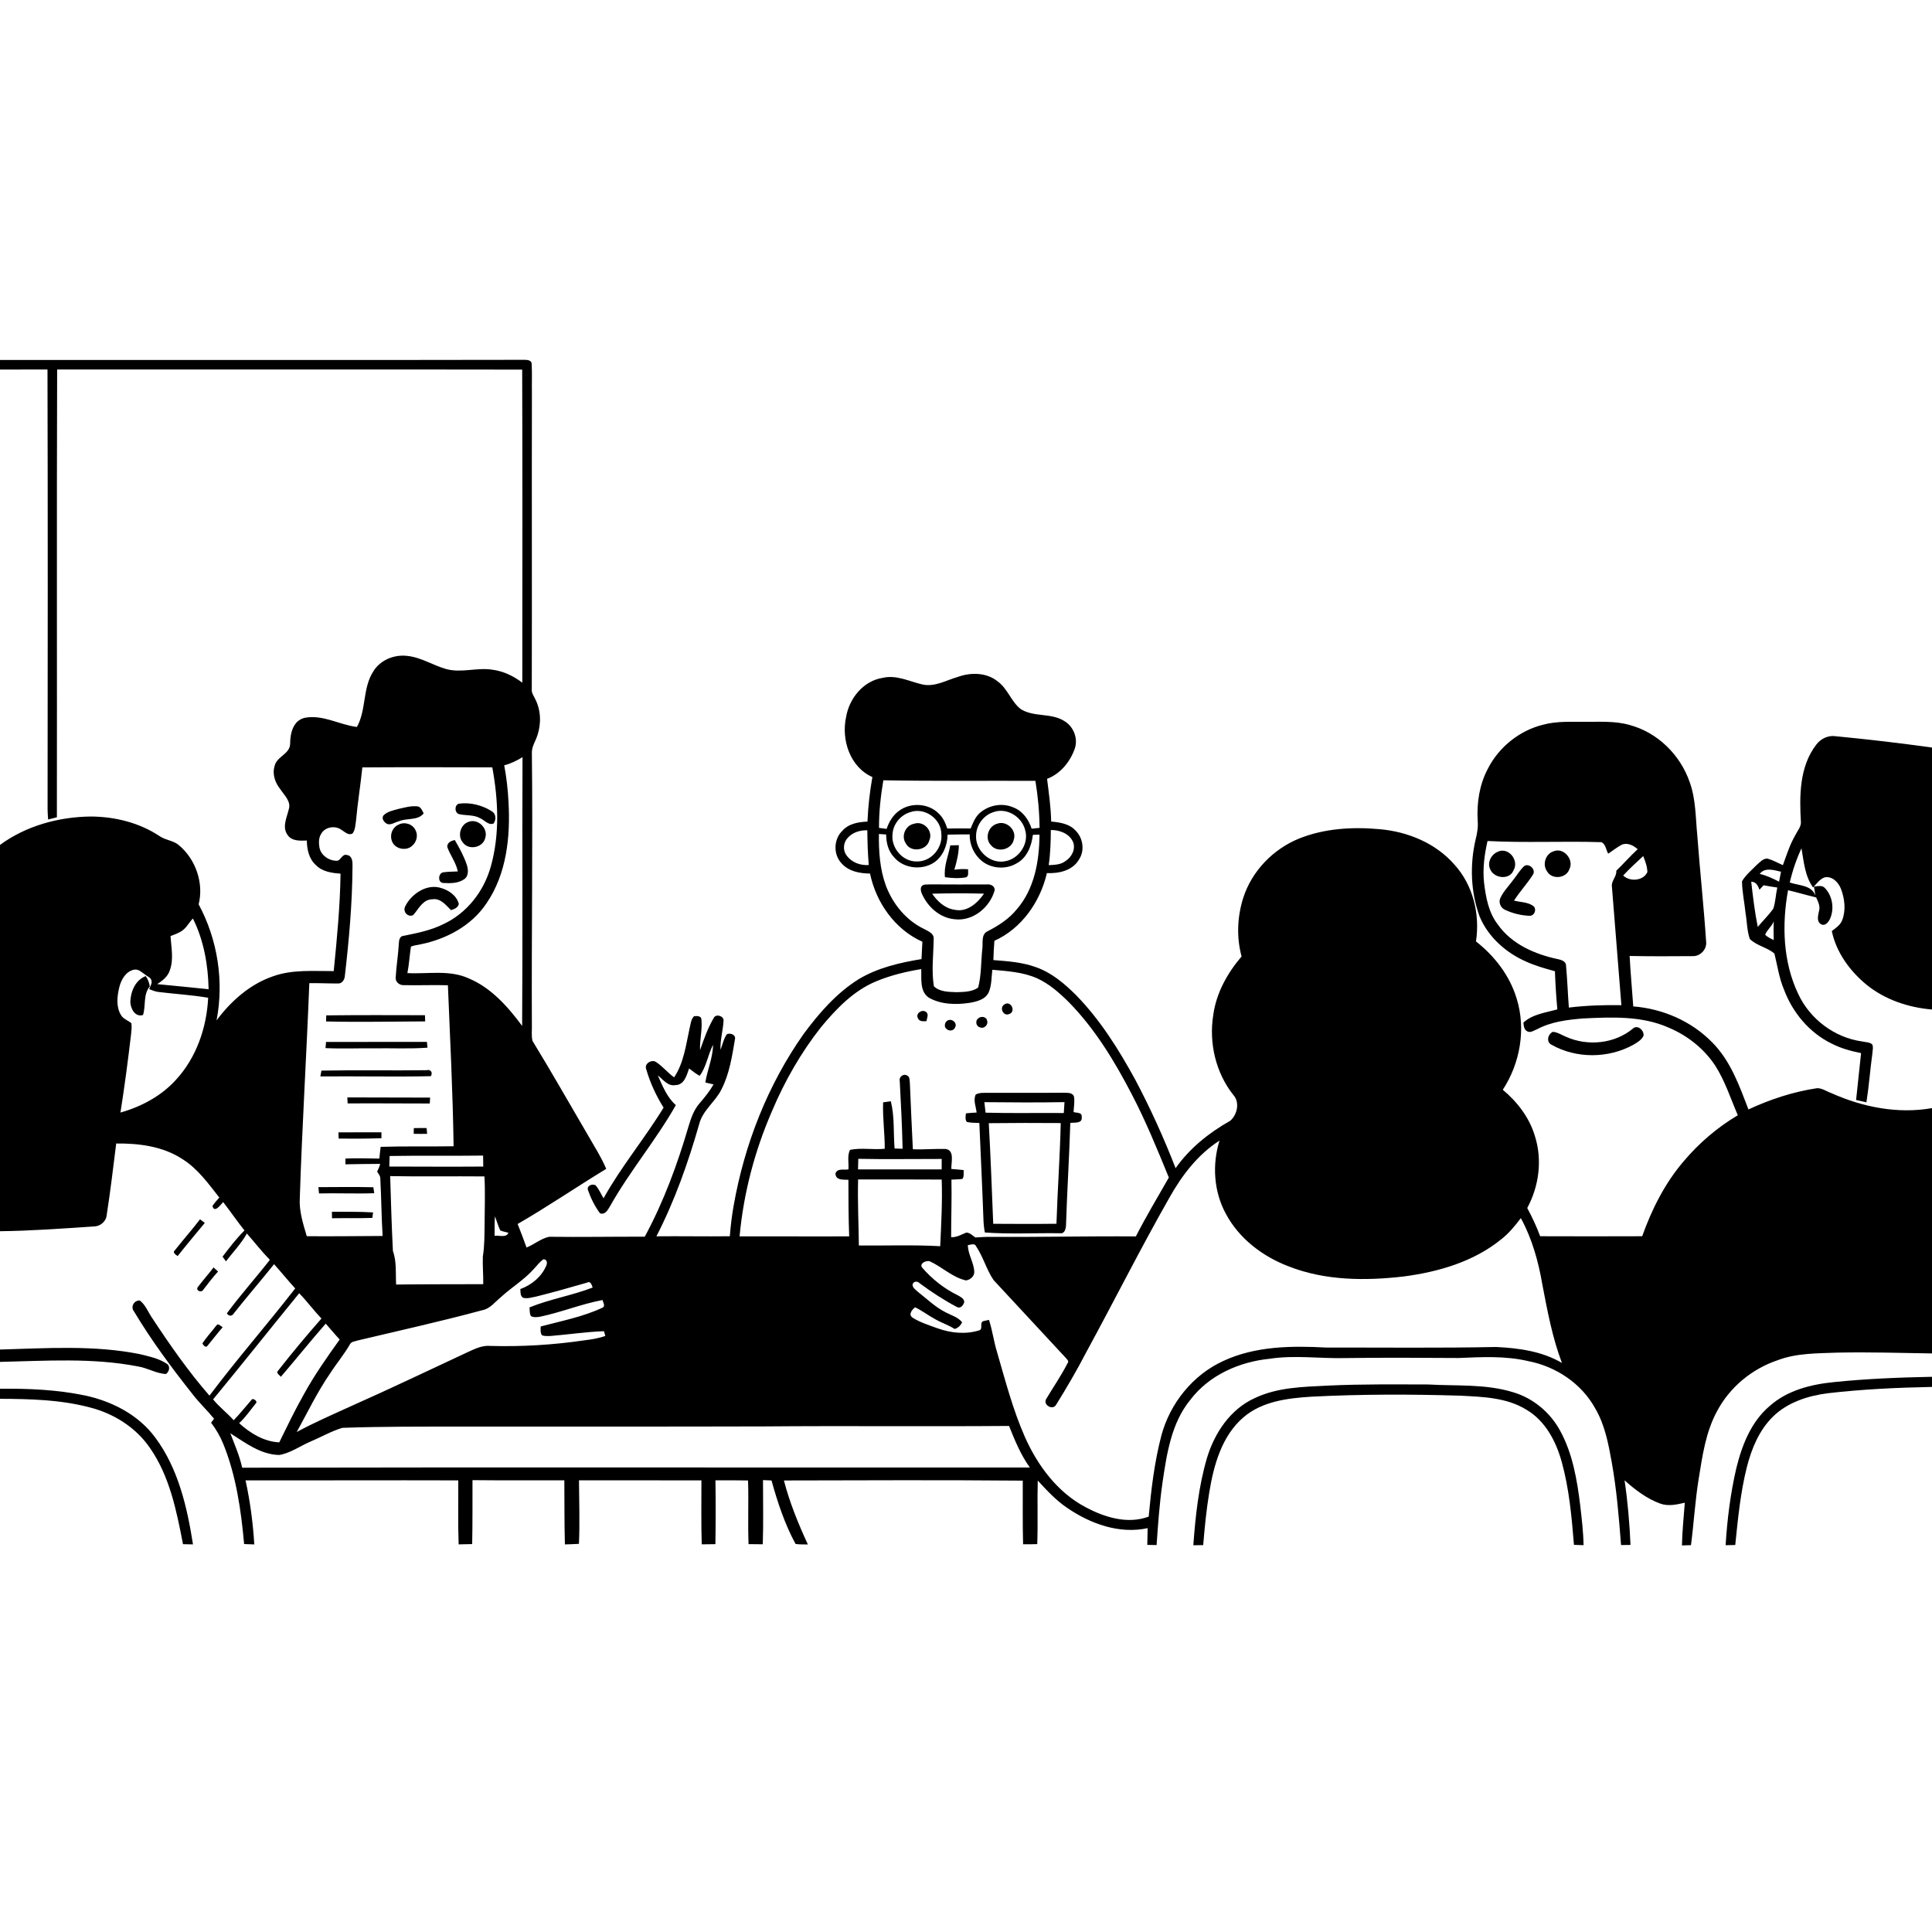 <svg xmlns="http://www.w3.org/2000/svg" viewBox="0 0 1024 1024" version="1.1">
<g id="Parent-Group"><g id="Group-rgba(0,0,0,0)" fill="rgba(0,0,0,0)">
<path fill="rgba(0,0,0,0)" opacity="1.00" d=" M 0.00 0.00 L 1024.00 0.00 L 1024.00 396.22 C 1007.07 393.85 990.08 391.86 973.07 390.23 C 969.07 389.58 965.08 391.47 962.69 394.64 C 953.63 406.34 953.71 421.98 954.53 436.04 C 954.43 438.51 952.59 440.49 951.56 442.65 C 948.65 447.63 946.94 453.17 944.96 458.56 C 942.27 457.38 939.71 455.89 936.89 455.09 C 934.57 454.85 932.88 456.92 931.26 458.27 C 928.50 461.09 925.32 463.66 923.29 467.10 C 923.38 472.77 924.61 478.38 925.18 484.02 C 925.97 488.55 925.91 493.28 927.44 497.66 C 931.07 501.30 936.64 502.09 940.49 505.43 C 942.06 511.78 942.94 518.34 945.52 524.41 C 950.07 536.68 959.04 547.43 970.90 553.17 C 975.77 555.66 981.07 557.10 986.41 558.18 C 985.55 566.46 984.61 574.73 983.77 583.02 C 985.58 583.47 987.40 583.88 989.24 584.26 C 990.60 575.70 991.20 567.05 992.38 558.47 C 992.47 556.83 993.03 555.05 992.29 553.51 C 990.83 552.29 988.72 552.42 986.97 551.99 C 972.41 550.01 959.36 540.20 953.15 526.92 C 944.98 509.93 944.38 490.12 947.70 471.83 C 952.69 472.99 957.60 474.49 962.59 475.65 C 963.62 477.91 964.92 480.35 964.10 482.91 C 963.65 485.18 962.66 488.42 965.21 489.87 C 967.42 491.03 969.15 488.71 969.97 486.94 C 972.32 481.66 971.28 474.95 967.30 470.74 C 965.79 468.98 963.39 469.75 961.45 469.90 C 961.67 471.48 961.92 473.07 962.20 474.65 C 960.11 468.99 953.38 469.46 948.62 467.73 C 950.06 461.49 952.13 455.42 954.82 449.61 C 956.06 456.70 956.61 464.35 960.97 470.37 C 962.82 468.45 964.44 466.01 967.03 465.03 C 971.14 464.17 974.46 467.73 975.80 471.24 C 977.69 476.36 978.42 482.23 976.50 487.45 C 975.58 490.19 973.07 491.82 970.89 493.48 C 973.25 504.75 980.41 514.59 989.18 521.83 C 999.00 529.85 1011.47 534.01 1024.00 535.07 L 1024.00 587.32 C 1005.91 590.54 987.20 586.80 970.60 579.35 C 968.11 578.48 965.79 576.72 963.10 576.76 C 950.48 578.63 938.26 582.67 926.70 588.03 C 921.92 575.48 917.21 562.22 907.52 552.51 C 896.55 541.24 881.26 534.62 865.66 533.42 C 865.05 524.50 864.19 515.60 863.74 506.68 C 874.84 506.92 885.95 506.84 897.05 506.77 C 901.18 506.98 904.80 503.14 904.28 499.02 C 903.04 480.30 901.00 461.63 899.61 442.92 C 898.67 433.39 898.88 423.55 895.53 414.44 C 890.58 400.11 878.57 388.24 863.83 384.29 C 856.08 382.03 847.95 382.65 839.99 382.57 C 832.65 382.63 825.16 382.15 817.99 384.08 C 805.37 387.15 794.36 396.00 788.52 407.59 C 784.10 415.97 782.65 425.63 783.21 435.01 C 783.50 438.36 782.94 441.69 782.11 444.93 C 778.97 458.42 779.47 472.83 784.27 485.87 C 788.79 496.60 798.07 504.87 808.60 509.54 C 813.57 511.86 818.87 513.31 824.14 514.77 C 824.39 521.52 824.80 528.26 825.42 534.99 C 819.28 536.72 812.28 537.51 807.43 542.01 C 807.59 543.65 807.76 545.70 809.40 546.59 C 811.15 547.65 812.97 546.16 814.60 545.55 C 822.08 541.55 830.67 540.49 839.00 539.81 C 854.22 539.08 870.19 538.33 884.44 544.67 C 894.37 548.84 903.20 555.82 909.14 564.86 C 914.34 573.00 917.27 582.28 921.07 591.10 C 910.23 597.56 900.51 605.85 892.38 615.50 C 882.44 627.09 875.50 640.93 870.39 655.23 C 852.36 655.28 834.33 655.32 816.31 655.23 C 814.41 650.08 812.07 645.10 809.47 640.28 C 815.76 628.65 817.57 614.50 813.44 601.85 C 810.52 592.21 804.16 583.99 796.51 577.59 C 805.71 563.55 808.88 545.38 803.86 529.26 C 800.22 517.11 792.18 506.74 782.30 498.97 C 784.50 484.58 780.75 469.02 770.79 458.16 C 760.83 446.79 746.00 440.75 731.15 439.48 C 716.85 438.18 701.95 439.06 688.51 444.46 C 674.73 450.07 663.41 461.77 658.90 476.03 C 655.77 485.98 655.31 496.84 658.07 506.93 C 650.53 515.75 644.65 526.30 643.06 537.92 C 640.67 552.72 644.33 568.56 653.70 580.36 C 657.26 584.27 655.76 590.88 652.01 594.06 C 640.82 600.36 630.52 608.60 623.09 619.17 C 616.87 603.14 609.76 587.46 601.71 572.26 C 592.97 556.29 583.20 540.63 570.42 527.53 C 564.32 521.45 557.54 515.64 549.31 512.71 C 542.02 509.99 534.19 509.46 526.51 508.86 C 526.61 505.45 526.77 502.04 527.05 498.64 C 541.51 492.14 551.37 477.94 554.88 462.75 C 561.12 463.04 568.35 461.50 571.78 455.74 C 575.10 450.90 574.08 444.09 569.94 440.07 C 566.65 436.57 561.67 435.87 557.14 435.43 C 557.00 427.84 555.90 420.33 554.97 412.81 C 561.99 410.15 567.17 403.84 569.62 396.88 C 571.57 391.35 568.95 384.92 563.92 382.05 C 556.97 377.76 547.96 380.18 541.06 375.87 C 535.92 371.92 534.12 365.01 528.81 361.18 C 522.92 356.37 514.59 356.29 507.70 358.77 C 501.58 360.51 495.54 364.21 488.97 362.80 C 482.04 361.23 475.21 357.56 467.93 359.26 C 457.60 360.83 450.08 370.16 448.43 380.12 C 445.82 392.14 450.55 406.63 462.38 411.85 C 460.99 419.66 460.12 427.55 459.78 435.47 C 454.96 435.65 449.71 436.56 446.40 440.40 C 441.76 444.93 441.60 453.05 446.15 457.70 C 449.90 461.90 455.76 462.94 461.13 463.00 C 464.35 478.41 474.31 492.60 488.88 499.14 C 488.71 502.20 488.56 505.27 488.42 508.34 C 476.87 510.22 465.19 512.93 455.06 519.02 C 443.35 526.36 434.11 536.97 425.96 547.99 C 406.95 574.94 394.62 606.40 388.89 638.80 C 387.90 644.24 387.26 649.73 386.82 655.24 C 373.85 655.41 360.88 655.13 347.91 655.27 C 357.65 636.36 364.75 616.20 370.59 595.78 C 372.45 588.45 379.15 583.99 382.39 577.40 C 386.61 569.18 388.02 559.87 389.54 550.86 C 390.17 548.45 387.08 547.29 385.25 548.16 C 383.51 550.62 382.99 553.68 381.88 556.43 C 381.63 551.21 383.25 546.14 383.50 540.96 C 383.70 538.57 379.68 537.22 378.43 539.32 C 375.19 544.70 373.12 550.69 371.05 556.59 C 370.78 551.08 372.39 545.60 371.74 540.11 C 371.60 538.36 369.14 538.46 367.87 538.60 C 366.16 540.30 366.07 542.87 365.49 545.08 C 363.55 553.91 362.45 563.32 357.30 571.02 C 353.90 568.59 351.27 565.23 347.77 562.93 C 345.46 561.25 341.29 563.80 342.51 566.70 C 344.57 573.88 347.75 580.73 351.71 587.06 C 341.68 603.47 329.24 618.30 319.89 635.13 C 318.51 632.80 317.45 630.26 315.66 628.21 C 313.83 627.22 310.68 628.55 311.70 630.93 C 313.20 635.23 315.29 639.42 318.02 643.08 C 320.73 644.05 322.16 641.28 323.29 639.38 C 333.77 620.75 347.68 604.32 358.22 585.73 C 353.46 581.56 351.19 575.58 348.64 569.98 C 351.45 572.14 353.99 575.91 358.04 575.12 C 362.73 575.06 363.97 569.85 365.24 566.30 C 367.00 567.74 368.85 569.06 370.81 570.22 C 374.50 565.35 375.14 559.10 377.93 553.79 C 377.83 560.67 374.92 567.03 373.83 573.75 C 375.28 574.09 376.73 574.43 378.20 574.76 C 376.11 578.39 373.48 581.65 370.75 584.81 C 367.75 588.26 366.25 592.66 364.95 596.96 C 359.04 617.11 351.76 636.98 341.73 655.47 C 324.83 655.43 307.93 655.73 291.03 655.52 C 286.70 656.44 283.18 659.58 279.08 661.21 C 277.56 657.03 276.02 652.86 274.36 648.74 C 290.34 639.52 305.56 629.10 321.31 619.52 C 318.65 613.21 314.89 607.46 311.53 601.52 C 301.79 584.90 292.29 568.13 282.24 551.70 C 281.52 548.86 282.04 545.84 281.90 542.94 C 281.67 494.94 282.44 446.93 281.90 398.93 C 281.85 395.65 283.81 392.88 284.80 389.87 C 286.94 383.56 286.74 376.31 283.59 370.36 C 282.97 368.95 281.94 367.63 281.85 366.06 C 281.99 313.37 281.81 260.68 281.92 207.99 C 281.82 203.00 282.08 198.01 281.80 193.03 C 281.96 190.98 279.54 190.70 278.03 190.71 C 185.35 190.91 92.68 190.72 0.00 190.78 L 0.00 0.00 M 865.42 545.22 C 855.72 553.25 841.50 554.62 830.11 549.56 C 827.76 548.63 825.59 547.05 823.01 546.90 C 820.36 548.19 819.36 552.27 822.40 553.77 C 835.50 561.18 852.53 561.04 865.68 553.76 C 867.74 552.55 870.00 551.26 871.08 549.02 C 871.62 546.20 867.85 542.82 865.42 545.22 Z" />
<path fill="rgba(0,0,0,0)" opacity="1.00" d=" M 0.00 195.87 C 8.39 195.88 16.78 195.83 25.17 195.84 C 25.37 273.55 25.31 351.26 25.22 428.96 C 25.25 430.76 25.36 432.55 25.51 434.35 C 27.06 433.97 28.61 433.59 30.15 433.18 C 30.27 354.07 30.02 274.95 30.29 195.83 C 112.45 195.92 194.61 195.74 276.77 195.90 C 276.94 251.21 276.89 306.52 276.83 361.83 C 272.21 358.32 266.84 355.73 261.04 354.97 C 252.90 353.64 244.62 356.81 236.56 354.63 C 229.54 352.69 223.26 348.41 215.90 347.65 C 208.97 346.77 201.48 349.82 197.82 355.92 C 192.10 364.78 194.24 376.19 189.17 385.31 C 179.82 384.16 170.96 378.54 161.37 380.49 C 155.32 381.98 153.79 388.73 153.78 394.13 C 153.77 399.73 146.48 400.94 145.51 406.16 C 144.21 410.51 145.91 415.00 148.65 418.39 C 150.70 421.56 154.41 424.79 153.05 428.96 C 152.03 433.34 149.37 438.45 152.46 442.60 C 154.70 445.91 159.10 445.61 162.62 445.50 C 162.70 450.22 163.76 455.29 167.47 458.55 C 170.86 462.03 175.88 462.72 180.49 463.05 C 180.26 480.32 178.59 497.52 176.88 514.70 C 166.10 514.77 154.92 513.73 144.58 517.50 C 132.38 521.70 122.41 530.62 114.78 540.81 C 118.81 520.04 115.32 497.93 105.29 479.31 C 108.11 468.10 103.73 455.49 94.95 448.08 C 92.05 445.48 87.89 445.40 84.73 443.26 C 73.95 436.04 60.86 432.81 47.97 432.77 C 31.00 433.00 13.79 437.70 0.00 447.82 L 0.00 195.87 Z" />
<path fill="rgba(0,0,0,0)" opacity="1.00" d=" M 267.25 405.62 C 270.71 404.76 273.92 403.17 276.94 401.31 C 276.74 448.79 277.07 496.27 276.74 543.75 C 269.20 533.58 260.42 523.62 248.50 518.59 C 238.26 513.88 226.78 516.34 215.93 515.76 C 216.82 511.13 217.10 506.42 217.79 501.77 C 219.39 500.97 221.26 500.93 222.98 500.50 C 236.63 497.73 249.93 490.63 257.81 478.84 C 268.54 463.21 270.58 443.44 269.51 424.96 C 269.20 418.47 268.44 412.00 267.25 405.62 Z" />
<path fill="rgba(0,0,0,0)" opacity="1.00" d=" M 192.05 406.74 C 215.01 406.59 237.97 406.65 260.93 406.72 C 264.11 423.98 264.92 442.12 260.17 459.17 C 256.53 472.34 247.47 484.05 234.95 489.84 C 228.35 493.12 221.07 494.57 213.90 496.01 C 211.90 496.10 211.46 498.28 211.41 499.89 C 211.09 505.93 210.07 511.91 209.73 517.95 C 209.40 520.34 211.69 522.29 213.97 522.15 C 221.78 522.33 229.59 521.97 237.40 522.21 C 238.57 550.65 240.00 579.08 240.42 607.54 C 227.53 607.77 214.64 607.44 201.75 607.85 C 201.48 609.91 201.27 611.99 201.07 614.08 C 195.08 613.99 189.09 613.78 183.11 614.06 C 183.10 614.82 183.08 616.35 183.07 617.11 C 189.21 616.98 195.35 616.92 201.50 616.88 C 201.16 618.31 200.56 619.66 199.89 620.97 C 200.62 622.19 201.69 623.36 201.58 624.90 C 202.14 634.96 202.16 645.04 202.80 655.09 C 189.40 655.17 176.00 655.32 162.60 655.22 C 160.65 648.63 158.47 641.93 158.90 634.96 C 160.13 596.99 162.47 559.06 163.95 521.10 C 168.95 521.01 173.95 521.29 178.95 521.26 C 181.03 521.51 182.45 519.60 182.72 517.74 C 184.99 498.22 186.74 478.60 186.84 458.93 C 186.89 456.70 186.72 453.56 183.90 453.18 C 181.53 452.44 180.83 455.48 179.01 456.19 C 174.71 456.51 170.06 453.50 169.30 449.11 C 168.93 446.76 168.86 444.16 170.15 442.07 C 172.13 438.27 177.70 437.33 181.03 439.87 C 182.80 440.90 184.59 442.95 186.82 441.80 C 188.32 439.92 188.30 437.36 188.68 435.10 C 189.54 425.62 191.08 416.21 192.05 406.74 M 243.12 425.98 C 240.67 426.90 240.94 431.17 243.62 431.57 C 247.17 432.34 251.05 431.79 254.35 433.60 C 256.71 434.58 258.66 437.42 261.49 436.57 C 263.07 434.74 262.97 431.49 260.88 430.12 C 255.71 426.78 249.24 425.10 243.12 425.98 M 210.81 428.84 C 208.15 429.60 205.16 430.15 203.19 432.26 C 202.19 433.75 203.38 435.50 204.63 436.37 C 206.75 437.85 209.13 435.81 211.29 435.35 C 215.58 433.39 221.29 435.14 224.56 431.12 C 223.70 429.57 223.07 427.39 220.91 427.36 C 217.48 427.06 214.12 428.12 210.81 428.84 M 248.37 435.59 C 244.01 437.02 242.31 443.08 245.34 446.57 C 248.50 450.91 256.20 449.23 257.25 443.93 C 258.70 438.91 253.28 433.71 248.37 435.59 M 211.17 437.12 C 208.02 438.47 206.51 442.36 207.65 445.54 C 208.89 449.87 215.06 451.31 218.33 448.40 C 220.78 446.43 221.78 442.68 220.16 439.89 C 218.60 436.66 214.29 435.38 211.17 437.12 M 237.10 449.04 C 238.69 453.43 241.74 457.21 242.64 461.88 C 240.11 462.04 237.55 461.97 235.04 462.33 C 232.21 462.64 231.84 467.80 234.92 468.00 C 238.65 468.21 242.86 468.24 246.04 466.00 C 248.47 464.30 248.24 460.95 247.44 458.45 C 245.88 453.78 243.51 449.43 241.02 445.20 C 239.13 445.67 236.77 446.64 237.10 449.04 M 216.10 478.10 C 215.29 479.52 213.89 481.16 214.53 482.91 C 214.94 484.96 218.05 486.38 219.47 484.47 C 222.10 481.33 224.32 476.71 229.06 476.65 C 233.43 475.88 236.29 479.69 239.04 482.38 C 240.79 481.87 242.77 481.11 243.18 479.08 C 241.97 474.40 237.36 471.51 232.93 470.42 C 226.37 468.87 219.80 472.89 216.10 478.10 M 172.92 538.17 C 172.90 538.98 172.86 540.59 172.83 541.39 C 190.33 541.82 207.86 541.42 225.36 541.36 C 225.33 540.54 225.26 538.90 225.23 538.08 C 207.80 538.03 190.36 537.97 172.92 538.17 M 172.82 552.25 C 172.74 553.07 172.59 554.70 172.52 555.51 C 180.99 555.95 189.48 555.54 197.96 555.64 C 207.50 555.47 217.07 556.00 226.59 555.29 C 226.51 554.53 226.34 552.99 226.26 552.22 C 208.44 552.17 190.63 552.30 172.82 552.25 M 170.37 567.45 C 170.23 568.22 169.94 569.76 169.80 570.53 C 189.31 570.35 208.84 570.82 228.36 570.40 C 229.51 568.44 228.29 566.65 226.08 567.23 C 207.51 567.48 188.92 567.08 170.37 567.45 M 184.09 581.65 C 184.13 582.45 184.22 584.04 184.26 584.84 C 198.77 584.71 213.28 584.91 227.79 584.88 C 227.84 584.10 227.92 582.53 227.97 581.75 C 213.34 581.70 198.71 581.68 184.09 581.65 M 219.32 597.93 C 219.31 598.68 219.29 600.19 219.28 600.94 C 221.65 601.00 224.02 601.00 226.39 600.96 C 226.32 600.19 226.17 598.65 226.10 597.89 C 223.84 597.86 221.58 597.86 219.32 597.93 M 179.38 600.17 C 179.41 601.00 179.47 602.65 179.50 603.48 C 187.06 603.56 194.63 603.54 202.18 603.28 C 202.18 602.49 202.17 600.93 202.17 600.14 C 194.57 600.14 186.98 600.17 179.38 600.17 M 168.76 629.21 C 168.86 630.31 168.96 631.42 169.07 632.54 C 178.83 632.32 188.60 632.77 198.36 632.43 C 198.24 631.64 198.00 630.06 197.88 629.26 C 188.17 629.05 178.47 629.17 168.76 629.21 M 175.92 642.25 C 175.93 643.39 175.95 644.53 175.97 645.69 C 183.10 645.58 190.24 645.76 197.36 645.51 C 197.46 644.78 197.65 643.33 197.74 642.61 C 190.48 642.14 183.19 642.32 175.92 642.25 Z" />
<path fill="rgba(0,0,0,0)" opacity="1.00" d=" M 468.19 413.57 C 495.04 414.05 521.91 413.77 548.78 413.86 C 550.14 422.09 550.91 430.44 551.00 438.79 C 549.59 438.94 548.19 439.08 546.79 439.23 C 545.22 434.29 541.88 429.65 536.85 427.86 C 530.95 425.34 523.82 426.81 519.12 431.06 C 516.82 433.23 515.63 436.24 514.47 439.11 C 510.33 439.06 506.20 439.05 502.07 439.13 C 501.14 436.29 499.91 433.47 497.72 431.37 C 492.34 425.73 482.78 425.10 476.56 429.71 C 473.28 432.02 471.19 435.59 469.93 439.33 C 468.58 439.16 467.22 438.96 465.89 438.79 C 465.86 430.34 466.78 421.90 468.19 413.57 Z" />
<path fill="rgba(0,0,0,0)" opacity="1.00" d=" M 482.30 430.51 C 489.89 427.68 498.76 433.82 498.92 441.87 C 499.80 449.32 493.58 456.77 485.93 456.59 C 478.36 456.77 472.08 449.26 473.08 441.87 C 473.47 436.67 477.34 432.03 482.30 430.51 M 484.47 436.61 C 479.96 437.42 477.50 443.05 480.03 446.90 C 482.55 452.05 491.20 450.91 492.55 445.41 C 494.80 440.48 489.55 434.81 484.47 436.61 Z" />
<path fill="rgba(0,0,0,0)" opacity="1.00" d=" M 526.41 430.49 C 533.42 427.80 541.54 432.77 543.32 439.82 C 545.55 447.03 540.15 455.17 532.84 456.46 C 524.97 458.14 516.89 450.88 517.34 442.93 C 517.38 437.42 521.18 432.21 526.41 430.49 M 528.50 436.59 C 523.83 437.86 521.74 444.28 525.15 447.87 C 528.53 452.26 536.37 450.34 537.36 444.88 C 538.97 439.89 533.35 434.72 528.50 436.59 Z" />
<path fill="rgba(0,0,0,0)" opacity="1.00" d=" M 449.21 444.20 C 451.77 441.18 455.84 439.95 459.70 440.08 C 459.75 446.22 459.95 452.36 460.46 458.48 C 455.97 458.81 451.29 457.08 448.66 453.32 C 446.63 450.65 446.98 446.63 449.21 444.20 Z" />
<path fill="rgba(0,0,0,0)" opacity="1.00" d=" M 556.96 439.91 C 561.56 439.90 566.71 441.74 568.71 446.21 C 570.31 450.08 567.95 454.39 564.62 456.46 C 562.10 458.38 558.84 458.37 555.84 458.55 C 556.74 452.38 556.92 446.14 556.96 439.91 Z" />
<path fill="rgba(0,0,0,0)" opacity="1.00" d=" M 465.84 442.03 C 467.12 442.11 468.39 442.20 469.68 442.30 C 469.70 446.59 470.75 451.00 473.76 454.22 C 478.77 460.33 488.40 461.45 494.94 457.23 C 499.79 454.00 502.16 448.05 502.25 442.38 C 506.15 442.27 510.06 442.26 513.97 442.24 C 513.80 447.65 516.27 453.02 520.47 456.42 C 525.55 460.44 533.08 460.96 538.66 457.69 C 544.26 454.85 546.77 448.39 547.44 442.48 C 548.61 442.42 549.78 442.38 550.96 442.36 C 550.87 456.26 548.32 471.14 538.91 481.95 C 534.80 487.03 529.25 490.59 523.51 493.55 C 519.79 495.20 521.15 499.87 520.63 503.09 C 519.91 509.86 520.17 516.86 518.44 523.45 C 515.15 525.76 510.87 525.75 507.01 525.88 C 502.91 525.71 498.16 525.80 494.98 522.76 C 493.59 514.28 494.82 505.60 494.88 497.05 C 494.58 494.38 491.62 493.46 489.64 492.30 C 480.20 487.75 473.18 479.09 469.53 469.39 C 466.33 460.65 465.72 451.25 465.84 442.03 M 503.67 448.06 C 502.68 453.66 500.12 459.14 500.86 464.93 C 504.54 465.45 508.32 465.66 512.01 465.00 C 513.74 464.28 512.90 462.13 513.17 460.74 C 510.71 460.52 508.25 460.63 505.82 460.97 C 507.09 456.74 508.16 452.41 508.22 447.97 C 506.70 448.00 505.18 448.03 503.67 448.06 M 488.60 469.59 C 487.68 470.68 488.04 472.36 488.56 473.58 C 491.63 480.62 498.09 486.51 505.96 487.22 C 515.62 488.43 524.69 480.93 527.17 471.92 C 527.46 469.59 524.91 468.49 522.98 468.77 C 513.00 468.80 503.03 468.81 493.06 468.74 C 491.61 468.93 489.71 468.46 488.60 469.59 Z" />
<path fill="rgba(0,0,0,0)" opacity="1.00" d=" M 788.42 445.75 C 808.48 446.80 828.63 445.74 848.71 446.37 C 851.02 447.25 851.23 450.51 852.37 452.47 C 854.76 450.94 856.96 449.10 859.48 447.76 C 862.48 446.39 865.75 448.08 868.01 450.10 C 864.05 453.73 860.53 457.79 856.66 461.51 C 856.98 464.67 853.86 466.86 854.35 469.97 C 856.08 490.90 857.64 511.84 859.37 532.77 C 850.06 532.61 840.76 532.92 831.53 534.03 C 830.96 526.66 830.72 519.27 830.04 511.91 C 830.13 509.64 827.77 508.81 825.97 508.42 C 813.77 505.89 801.22 500.50 793.86 489.98 C 788.97 483.70 787.53 475.62 786.59 467.92 C 785.77 460.49 786.76 453.00 788.42 445.75 M 793.45 451.64 C 790.28 453.13 788.29 457.10 789.72 460.45 C 791.53 465.59 800.13 466.73 802.24 461.21 C 805.34 455.86 799.25 448.44 793.45 451.64 M 823.20 451.29 C 819.03 452.73 817.41 458.37 820.01 461.89 C 822.56 466.31 830.02 465.63 831.76 460.80 C 834.48 455.66 828.70 448.80 823.20 451.29 M 807.98 458.95 C 805.64 460.99 804.14 463.78 802.20 466.17 C 799.86 469.43 796.91 472.32 795.21 475.99 C 794.11 478.36 795.43 481.28 797.79 482.27 C 801.89 484.16 806.42 485.29 810.94 485.39 C 813.38 485.26 814.58 481.92 812.78 480.28 C 809.84 478.05 805.89 478.23 802.46 477.35 C 805.52 472.53 809.47 468.34 812.53 463.52 C 814.16 460.94 810.56 457.40 807.98 458.95 Z" />
<path fill="rgba(0,0,0,0)" opacity="1.00" d=" M 860.32 464.03 C 863.67 460.42 867.31 457.07 870.93 453.74 C 872.02 456.44 873.06 459.23 873.15 462.19 C 871.04 466.92 863.87 467.50 860.32 464.03 Z" />
<path fill="rgba(0,0,0,0)" opacity="1.00" d=" M 932.69 463.20 C 935.44 459.52 940.27 461.21 943.96 462.03 C 943.64 463.79 943.30 465.55 942.95 467.31 C 939.66 465.63 936.31 464.02 932.69 463.20 Z" />
<path fill="rgba(0,0,0,0)" opacity="1.00" d=" M 928.18 467.34 C 930.79 467.32 931.77 469.47 932.55 471.57 C 933.27 470.78 934.00 469.99 934.74 469.21 C 937.14 469.67 939.57 470.07 942.01 470.41 C 941.16 474.11 941.09 477.97 939.89 481.59 C 937.43 485.04 934.37 488.03 931.65 491.28 C 930.04 483.38 929.11 475.34 928.18 467.34 Z" />
<path fill="rgba(0,0,0,0)" opacity="1.00" d=" M 494.06 473.67 C 503.21 473.44 512.38 473.41 521.54 473.65 C 518.14 478.64 512.55 483.61 506.04 482.21 C 500.88 481.51 496.87 477.81 494.06 473.67 Z" />
<path fill="rgba(0,0,0,0)" opacity="1.00" d=" M 97.00 492.94 C 99.14 491.26 100.34 488.72 102.25 486.83 C 108.04 498.43 110.30 511.44 110.57 524.31 C 101.49 523.42 92.43 522.43 83.34 521.61 C 86.19 519.76 89.02 517.55 90.05 514.16 C 92.15 508.35 90.74 502.12 90.38 496.15 C 92.65 495.24 95.06 494.50 97.00 492.94 Z" />
<path fill="rgba(0,0,0,0)" opacity="1.00" d=" M 935.56 495.45 C 936.56 492.83 939.07 491.02 940.13 488.37 C 939.97 491.66 940.04 494.96 940.11 498.27 C 938.53 497.43 936.84 496.72 935.56 495.45 Z" />
<path fill="rgba(0,0,0,0)" opacity="1.00" d=" M 63.23 523.26 C 64.21 519.25 66.68 514.86 71.03 513.95 C 73.54 513.44 75.31 515.55 77.21 516.77 C 78.25 517.64 79.92 518.11 80.24 519.60 C 80.78 521.25 79.50 522.75 79.11 524.29 C 80.66 524.86 82.20 525.54 83.86 525.75 C 92.67 526.85 101.57 527.32 110.33 528.83 C 109.56 544.61 104.13 560.50 93.32 572.25 C 85.54 580.88 74.94 586.55 63.84 589.68 C 66.04 575.84 67.85 561.95 69.49 548.03 C 69.68 546.14 69.93 544.21 69.63 542.33 C 67.88 540.81 65.36 540.13 64.15 538.04 C 61.42 533.61 62.07 528.09 63.23 523.26 M 69.07 531.08 C 69.23 534.62 71.57 539.24 75.80 537.99 C 77.39 533.00 75.78 527.08 79.41 522.81 C 79.06 520.84 78.39 518.97 77.24 517.34 C 71.71 519.49 69.24 525.51 69.07 531.08 Z" />
<path fill="rgba(0,0,0,0)" opacity="1.00" d=" M 464.26 520.18 C 471.92 516.95 480.08 515.00 488.27 513.64 C 488.47 518.76 487.39 525.48 492.33 528.81 C 498.87 532.49 506.83 532.61 514.08 531.50 C 517.86 530.83 522.36 529.72 524.08 525.86 C 525.64 522.12 525.47 517.95 525.96 514.00 C 533.94 514.71 542.16 515.21 549.59 518.48 C 556.14 521.45 561.59 526.30 566.65 531.33 C 580.49 545.48 590.83 562.59 599.90 580.07 C 607.34 594.33 613.42 609.24 619.51 624.12 C 613.60 634.48 607.46 644.71 602.03 655.33 C 576.67 655.13 551.32 655.73 525.96 655.57 C 522.96 655.52 519.96 655.68 516.98 655.89 C 515.45 654.92 514.09 653.32 512.17 653.28 C 509.55 654.34 507.06 655.90 504.12 655.72 C 504.11 645.56 504.50 635.39 504.28 625.22 C 506.21 625.11 508.16 625.11 510.10 624.86 C 511.10 623.51 510.63 621.73 510.77 620.18 C 508.60 619.93 506.42 619.75 504.24 619.58 C 504.06 616.10 506.17 609.68 501.14 608.96 C 495.37 608.80 489.60 609.40 483.83 609.11 C 483.30 597.41 482.69 585.71 482.25 574.01 C 482.06 572.67 482.30 570.78 480.86 570.08 C 479.01 568.82 476.34 570.73 476.88 572.91 C 477.51 584.89 478.14 596.87 478.40 608.86 C 476.98 608.82 475.56 608.78 474.15 608.73 C 473.48 600.39 474.19 591.87 472.16 583.70 C 470.79 583.85 469.43 584.04 468.07 584.26 C 467.76 592.46 468.97 600.65 468.94 608.86 C 462.81 609.52 456.56 608.20 450.51 609.45 C 448.95 612.64 449.96 616.39 449.68 619.82 C 447.37 620.20 443.78 619.08 442.81 621.97 C 442.91 625.72 447.02 625.18 449.67 625.32 C 449.67 635.31 449.71 645.31 450.08 655.30 C 430.72 655.40 411.35 655.25 391.99 655.30 C 394.10 632.47 399.99 610.04 409.13 589.03 C 415.86 573.07 424.52 557.87 435.28 544.27 C 443.33 534.60 452.42 525.10 464.26 520.18 M 532.30 532.39 C 529.53 534.09 531.81 538.80 534.83 537.48 C 538.71 536.30 535.81 529.95 532.30 532.39 M 486.50 539.63 C 487.20 541.53 489.41 541.33 491.04 541.23 C 491.27 539.60 492.49 537.49 490.74 536.28 C 488.62 534.80 485.16 537.18 486.50 539.63 M 518.54 539.75 C 516.68 540.95 517.32 544.12 519.48 544.53 C 521.49 545.50 523.95 543.12 523.20 541.07 C 523.00 538.90 519.98 538.35 518.54 539.75 M 502.54 540.75 C 500.81 541.34 500.07 544.25 501.66 545.32 C 502.97 546.73 505.58 546.39 506.23 544.50 C 507.50 542.27 504.72 539.82 502.54 540.75 M 517.15 580.13 C 515.72 583.17 517.30 586.53 517.63 589.67 C 515.73 589.77 513.84 589.88 511.97 590.10 C 511.81 591.61 511.44 593.25 512.38 594.63 C 514.55 595.20 516.83 595.07 519.07 595.20 C 519.79 612.14 520.64 629.08 521.23 646.03 C 521.30 648.44 521.55 650.86 521.98 653.24 C 535.25 654.23 548.62 653.44 561.93 653.65 C 564.46 653.97 565.00 650.94 565.02 649.04 C 565.59 631.08 566.73 613.14 567.29 595.17 C 569.57 594.87 573.85 595.62 573.32 592.01 C 573.62 589.42 570.67 589.96 569.03 589.42 C 569.08 586.63 569.76 583.79 569.19 581.04 C 568.32 579.03 565.79 579.24 564.00 579.17 C 550.66 579.30 537.32 579.19 523.98 579.23 C 521.69 579.29 519.22 578.95 517.15 580.13 Z" />
<path fill="rgba(0,0,0,0)" opacity="1.00" d=" M 521.74 584.17 C 535.89 584.30 550.05 584.41 564.20 584.15 C 564.07 586.07 563.95 588.00 563.84 589.93 C 550.01 589.79 536.18 590.13 522.37 589.74 C 522.15 587.88 521.94 586.02 521.74 584.17 Z" />
<path fill="rgba(0,0,0,0)" opacity="1.00" d=" M 524.08 595.31 C 536.79 595.16 549.50 595.15 562.21 595.25 C 561.80 613.05 560.51 630.82 559.94 648.62 C 548.77 648.76 537.60 648.70 526.43 648.64 C 525.71 630.86 525.06 613.07 524.08 595.31 Z" />
<path fill="rgba(0,0,0,0)" opacity="1.00" d=" M 619.80 634.81 C 626.41 623.03 634.86 611.90 646.37 604.54 C 642.40 617.24 643.31 631.55 649.71 643.30 C 656.68 656.42 669.16 665.92 682.88 671.15 C 702.27 678.82 723.68 678.93 744.11 676.54 C 762.49 674.12 781.19 668.69 795.77 656.78 C 799.79 653.64 803.01 649.66 806.08 645.63 C 812.04 656.54 815.40 668.65 817.48 680.85 C 820.17 694.87 822.78 709.00 827.87 722.40 C 817.37 716.19 804.95 714.51 792.98 713.93 C 762.98 714.55 732.97 714.18 702.96 714.23 C 684.62 713.25 665.43 713.42 648.44 721.31 C 632.23 728.70 620.11 743.79 615.54 760.92 C 611.86 774.96 610.16 789.43 608.83 803.85 C 597.55 808.02 585.35 804.20 575.24 798.76 C 560.40 790.88 549.94 776.74 543.23 761.65 C 536.80 747.09 532.82 731.61 528.38 716.38 C 526.70 710.84 525.98 705.06 524.18 699.56 C 523.43 699.73 521.94 700.06 521.19 700.23 C 519.02 700.91 521.16 704.38 519.09 705.09 C 511.87 707.37 503.99 706.57 496.95 704.04 C 492.45 702.39 487.76 700.97 483.69 698.39 C 481.28 696.69 483.39 694.16 485.02 692.90 C 488.78 694.67 492.07 697.28 495.74 699.24 C 499.04 701.15 502.74 702.27 505.94 704.38 C 507.82 703.90 509.11 702.56 509.95 700.86 C 507.78 698.09 504.30 697.19 501.32 695.62 C 495.77 692.83 491.28 688.46 486.45 684.66 C 485.32 683.60 483.73 682.62 483.65 680.92 C 484.08 678.91 486.34 678.91 487.52 680.21 C 493.76 684.85 500.33 689.10 507.20 692.75 C 509.18 693.78 510.65 691.75 511.09 690.07 C 510.91 688.15 509.05 687.33 507.59 686.50 C 500.45 683.03 494.08 677.97 488.88 672.00 C 486.91 669.72 491.04 667.75 492.95 668.59 C 499.48 671.59 504.87 677.11 512.07 678.66 C 514.29 678.27 516.52 676.45 516.38 674.02 C 516.17 669.11 513.02 664.88 512.99 659.92 C 514.42 659.86 516.56 658.65 517.35 660.56 C 521.12 666.15 522.82 672.86 526.59 678.44 C 539.26 692.09 551.91 705.78 564.61 719.41 C 565.32 720.29 566.93 721.39 565.77 722.65 C 562.44 729.15 558.28 735.16 554.55 741.42 C 552.60 744.48 557.75 747.65 559.67 744.70 C 565.34 735.56 570.80 726.26 575.74 716.70 C 590.58 689.48 604.46 661.75 619.80 634.81 Z" />
<path fill="rgba(0,0,0,0)" opacity="1.00" d=" M 61.59 606.08 C 73.66 605.95 86.34 607.56 96.65 614.32 C 104.79 619.40 110.42 627.32 116.25 634.73 C 114.99 636.17 113.66 637.57 112.62 639.19 C 113.60 643.25 116.94 638.53 118.28 637.13 C 122.15 642.07 125.65 647.27 129.58 652.17 C 125.30 656.43 121.60 661.25 117.96 666.05 C 118.55 666.88 119.15 667.70 119.76 668.53 C 123.49 663.65 127.84 659.20 130.84 653.79 C 134.93 658.42 138.70 663.33 143.04 667.74 C 135.58 677.30 127.44 686.35 120.24 696.11 C 121.30 697.77 123.03 697.73 123.99 696.04 C 130.94 687.26 138.27 678.79 145.26 670.04 C 149.06 674.27 152.62 678.71 156.47 682.90 C 141.60 702.06 125.58 720.33 111.02 739.72 C 99.77 726.79 89.95 712.71 80.54 698.40 C 78.45 695.34 77.14 691.59 74.10 689.29 C 71.05 689.14 69.06 692.64 71.02 695.08 C 80.24 710.47 90.95 724.93 102.09 738.98 C 105.59 743.55 109.82 747.49 113.45 751.95 C 113.06 752.48 112.27 753.54 111.88 754.07 C 114.53 757.55 116.76 761.35 118.39 765.42 C 125.18 782.25 127.77 800.41 129.39 818.38 C 131.18 818.45 132.98 818.50 134.78 818.58 C 134.08 807.17 132.60 795.80 130.14 784.64 C 167.72 784.70 205.31 784.51 242.89 784.63 C 242.96 795.94 242.67 807.25 243.09 818.55 C 245.48 818.53 247.87 818.49 250.26 818.40 C 250.50 807.11 250.39 795.81 250.43 784.51 C 266.65 784.69 282.88 784.57 299.11 784.59 C 299.21 795.91 299.09 807.24 299.41 818.57 C 301.89 818.50 304.37 818.42 306.85 818.27 C 307.35 807.05 306.94 795.82 306.87 784.60 C 328.51 784.66 350.14 784.54 371.77 784.64 C 371.78 795.94 371.59 807.24 371.93 818.53 C 374.35 818.53 376.76 818.50 379.18 818.44 C 379.35 807.16 379.36 795.88 379.20 784.61 C 384.96 784.53 390.73 784.62 396.49 784.68 C 396.84 795.92 396.31 807.18 396.75 818.42 C 399.26 818.46 401.78 818.48 404.29 818.50 C 404.67 807.16 404.39 795.82 404.41 784.49 C 405.91 784.54 407.41 784.60 408.91 784.67 C 412.13 796.22 415.91 807.77 421.66 818.33 C 423.82 818.66 426.01 818.54 428.19 818.60 C 423.12 807.63 418.53 796.40 415.49 784.68 C 457.69 784.58 499.89 784.41 542.09 784.77 C 542.15 796.01 541.95 807.25 542.26 818.48 C 544.76 818.51 547.26 818.50 549.76 818.42 C 550.18 807.19 549.71 795.95 550.03 784.72 C 554.86 789.97 559.75 795.27 565.72 799.27 C 577.99 807.66 593.32 813.21 608.27 809.95 C 608.23 812.90 608.14 815.86 608.09 818.82 C 609.73 818.86 611.37 818.89 613.02 818.92 C 613.78 807.91 614.56 796.89 616.13 785.96 C 618.39 770.65 620.78 754.27 630.92 741.91 C 640.84 728.82 656.94 721.76 672.99 720.17 C 686.29 718.13 699.68 720.15 713.04 719.81 C 733.04 719.52 753.04 719.65 773.04 719.77 C 785.38 719.26 797.90 718.55 810.03 721.43 C 824.71 724.24 838.31 733.34 845.54 746.55 C 850.58 755.16 852.47 765.08 854.21 774.78 C 856.85 789.36 858.05 804.15 859.19 818.91 C 860.85 818.89 862.52 818.86 864.20 818.85 C 863.70 807.40 862.74 795.95 861.05 784.61 C 866.70 789.64 872.85 794.37 880.04 796.96 C 884.25 798.48 888.77 797.43 892.98 796.47 C 892.43 804.01 891.61 811.54 891.47 819.11 C 893.06 819.10 894.65 819.05 896.26 818.96 C 897.77 807.30 898.45 795.49 900.33 783.85 C 902.31 771.65 904.05 759.04 910.04 748.02 C 916.74 735.30 928.51 725.56 942.10 720.98 C 952.27 717.09 963.32 717.34 974.03 716.91 C 990.69 716.58 1007.34 717.08 1024.00 717.35 L 1024.00 729.73 C 1006.62 730.07 989.23 730.77 971.94 732.55 C 959.88 733.75 947.36 736.87 938.08 745.11 C 928.17 753.42 923.28 765.95 920.28 778.20 C 917.17 791.58 915.45 805.28 914.62 818.99 C 916.30 818.94 918.01 818.92 919.72 818.89 C 921.13 805.08 922.46 791.19 925.84 777.70 C 928.35 767.84 932.38 757.98 939.79 750.76 C 947.55 743.19 958.37 739.76 968.91 738.43 C 987.20 736.31 1005.60 735.46 1024.00 735.10 L 1024.00 1024.00 L 0.00 1024.00 L 0.00 741.40 C 15.83 741.46 31.87 741.86 47.28 745.88 C 60.10 749.06 72.03 756.51 79.53 767.52 C 89.95 782.52 93.59 800.84 96.99 818.45 C 98.76 818.48 100.52 818.51 102.29 818.56 C 99.19 798.73 94.45 778.22 82.22 761.85 C 73.34 749.87 59.39 742.69 45.02 739.63 C 30.24 736.54 15.06 735.91 0.00 736.06 L 0.00 721.83 C 24.30 721.28 48.92 719.56 72.95 724.21 C 78.12 724.97 82.74 728.02 87.99 728.25 C 89.76 726.98 90.45 724.05 88.31 722.77 C 84.15 719.97 79.12 718.99 74.33 717.77 C 49.88 712.81 24.76 714.61 0.00 715.28 L 0.00 652.57 C 16.54 652.38 33.04 651.16 49.54 650.06 C 52.98 650.10 56.19 647.57 56.54 644.08 C 58.51 631.45 60.01 618.76 61.59 606.08 M 92.66 662.70 C 91.17 663.91 93.34 665.10 94.16 665.75 C 98.84 659.80 103.71 654.00 108.54 648.17 C 107.91 647.69 106.65 646.73 106.02 646.25 C 101.73 651.87 97.03 657.15 92.66 662.70 M 113.18 671.77 C 110.52 675.31 107.54 678.60 104.87 682.12 C 103.50 684.01 106.75 685.34 107.64 683.71 C 110.21 680.39 112.73 677.03 115.58 673.94 C 114.79 673.20 113.99 672.47 113.18 671.77 M 114.65 702.56 C 112.25 705.75 109.48 708.67 107.28 712.00 C 107.67 713.00 109.17 714.69 110.08 713.17 C 112.75 709.96 115.25 706.61 118.01 703.48 C 117.04 702.93 115.65 701.06 114.65 702.56 M 704.03 734.39 C 690.87 735.06 677.13 735.23 665.01 741.04 C 652.06 746.90 643.65 759.60 639.69 772.87 C 635.30 787.86 633.62 803.49 632.49 819.02 C 634.22 818.98 635.97 818.97 637.72 818.94 C 638.50 809.58 639.40 800.22 640.94 790.95 C 643.32 776.52 647.56 761.05 659.10 751.17 C 668.99 742.70 682.46 741.07 694.97 740.28 C 721.29 738.92 747.66 738.93 774.00 739.74 C 785.90 740.36 798.55 740.69 809.01 747.16 C 819.08 753.06 824.79 764.03 827.78 774.95 C 831.72 789.24 833.03 804.08 834.23 818.80 C 835.92 818.86 837.61 818.91 839.32 818.98 C 839.21 811.92 838.34 804.90 837.55 797.90 C 835.88 784.30 833.53 770.38 826.86 758.23 C 821.60 748.59 812.58 741.04 802.01 737.92 C 787.45 733.42 771.99 734.67 756.97 733.80 C 739.32 733.78 721.66 733.55 704.03 734.39 Z" />
<path fill="rgba(0,0,0,0)" opacity="1.00" d=" M 206.33 618.29 C 206.42 616.42 206.47 614.56 206.51 612.70 C 223.02 612.41 239.54 612.71 256.06 612.48 C 256.08 614.41 256.11 616.35 256.14 618.30 C 239.54 618.42 222.94 618.32 206.33 618.29 Z" />
<path fill="rgba(0,0,0,0)" opacity="1.00" d=" M 454.91 614.20 C 469.65 614.51 484.38 614.24 499.12 614.27 C 499.11 616.11 499.10 617.95 499.10 619.81 C 484.32 619.80 469.55 619.84 454.77 619.81 C 454.81 617.93 454.86 616.06 454.91 614.20 Z" />
<path fill="rgba(0,0,0,0)" opacity="1.00" d=" M 206.80 623.36 C 223.45 623.69 240.11 623.36 256.76 623.53 C 257.24 632.02 256.87 640.52 256.84 649.02 C 256.76 654.68 256.83 660.38 255.92 665.99 C 255.73 670.87 256.23 675.75 256.12 680.64 C 240.73 680.70 225.34 680.64 209.95 680.83 C 209.63 674.89 210.31 668.75 208.25 663.06 C 207.59 649.84 207.18 636.59 206.80 623.36 Z" />
<path fill="rgba(0,0,0,0)" opacity="1.00" d=" M 454.81 625.14 C 469.58 625.13 484.35 625.09 499.12 625.19 C 499.53 636.98 498.86 648.74 498.33 660.51 C 483.98 659.71 469.58 660.27 455.22 660.14 C 455.08 648.47 454.51 636.81 454.81 625.14 Z" />
<path fill="rgba(0,0,0,0)" opacity="1.00" d=" M 262.15 655.02 C 262.17 651.56 262.09 648.11 262.32 644.67 C 263.31 647.14 263.99 649.74 265.15 652.15 C 266.53 652.75 268.02 652.98 269.47 653.38 C 268.40 656.22 264.50 654.62 262.15 655.02 Z" />
<path fill="rgba(0,0,0,0)" opacity="1.00" d=" M 282.77 672.76 C 284.51 670.95 285.97 668.83 288.07 667.42 C 290.01 667.54 290.16 669.37 289.53 670.84 C 287.02 676.75 281.74 681.06 275.79 683.23 C 275.91 684.83 275.66 686.84 277.24 687.85 C 279.54 688.46 281.90 687.62 284.17 687.21 C 293.19 684.96 302.13 682.42 311.07 679.85 C 313.10 678.70 313.60 681.10 314.13 682.42 C 303.20 686.65 291.51 688.52 280.65 692.95 C 280.83 694.46 280.58 696.15 281.40 697.54 C 282.84 698.36 284.55 698.14 286.12 697.91 C 297.37 695.59 308.08 691.14 319.37 689.04 C 319.62 690.45 321.13 692.34 319.17 693.18 C 308.84 697.98 297.54 700.14 286.59 703.05 C 286.53 704.63 286.31 706.32 287.25 707.74 C 288.76 708.27 290.38 708.14 291.96 708.08 C 301.35 707.32 310.69 705.89 320.11 705.56 C 320.30 706.18 320.66 707.44 320.84 708.07 C 317.29 709.34 313.55 709.93 309.81 710.39 C 293.32 712.82 276.63 713.83 259.97 713.37 C 255.85 712.97 252.02 714.75 248.38 716.43 C 227.70 726.08 207.11 735.93 186.26 745.20 C 176.51 749.64 166.68 753.91 157.26 759.00 C 163.01 748.60 168.14 737.82 174.91 728.02 C 178.32 722.69 182.43 717.85 185.57 712.36 C 186.35 711.01 188.11 711.01 189.41 710.52 C 211.49 705.26 233.67 700.38 255.58 694.45 C 259.80 693.70 262.36 690.01 265.51 687.49 C 271.08 682.35 277.69 678.42 282.77 672.76 Z" />
<path fill="rgba(0,0,0,0)" opacity="1.00" d=" M 158.58 685.44 C 162.72 689.72 166.26 694.54 170.38 698.85 C 162.46 707.83 154.81 717.04 147.42 726.45 C 146.04 727.73 148.20 728.80 148.86 729.73 C 156.87 720.41 164.54 710.80 172.64 701.56 C 175.14 704.34 177.49 707.24 180.03 709.98 C 173.30 719.39 166.60 728.88 161.03 739.06 C 156.34 747.34 152.21 755.93 148.01 764.48 C 139.90 764.12 132.64 759.64 126.77 754.33 C 130.12 751.15 132.78 747.35 135.64 743.75 C 136.81 742.77 133.98 740.59 133.24 742.03 C 130.11 745.59 127.18 749.35 123.85 752.75 C 120.41 748.87 116.20 745.75 112.95 741.70 C 128.32 723.08 143.30 704.14 158.58 685.44 Z" />
<path fill="rgba(0,0,0,0)" opacity="1.00" d=" M 181.50 756.78 C 202.64 756.04 223.82 756.14 244.98 756.13 C 298.32 756.10 351.67 756.18 405.01 756.03 C 448.28 755.66 491.55 756.13 534.81 755.78 C 537.88 763.40 541.00 771.10 545.85 777.81 C 406.69 777.89 267.53 777.61 128.36 777.91 C 126.98 771.59 124.36 765.67 122.07 759.66 C 130.06 764.70 138.16 771.02 148.05 771.17 C 154.16 770.10 159.31 766.25 164.95 763.89 C 170.48 761.56 175.74 758.47 181.50 756.78 Z" />
</g>
<g id="Group-000000" fill="#000000">
<path fill="#000000" opacity="1.00" d=" M 0.00 190.78 C 92.68 190.72 185.35 190.91 278.03 190.71 C 279.54 190.70 281.96 190.98 281.80 193.03 C 282.08 198.01 281.82 203.00 281.92 207.99 C 281.81 260.68 281.99 313.37 281.85 366.06 C 281.94 367.63 282.97 368.95 283.59 370.36 C 286.74 376.31 286.94 383.56 284.80 389.87 C 283.81 392.88 281.85 395.65 281.90 398.93 C 282.44 446.93 281.67 494.94 281.90 542.94 C 282.04 545.84 281.52 548.86 282.24 551.70 C 292.29 568.13 301.79 584.90 311.53 601.52 C 314.89 607.46 318.65 613.21 321.31 619.52 C 305.56 629.10 290.34 639.52 274.36 648.74 C 276.02 652.86 277.56 657.03 279.08 661.21 C 283.18 659.58 286.70 656.44 291.03 655.52 C 307.93 655.73 324.83 655.43 341.73 655.47 C 351.76 636.98 359.04 617.11 364.95 596.96 C 366.25 592.66 367.75 588.26 370.75 584.81 C 373.48 581.65 376.11 578.39 378.20 574.76 C 376.73 574.43 375.28 574.09 373.83 573.75 C 374.92 567.03 377.83 560.67 377.93 553.79 C 375.14 559.10 374.50 565.35 370.81 570.22 C 368.85 569.06 367.00 567.74 365.24 566.30 C 363.97 569.85 362.73 575.06 358.04 575.12 C 353.99 575.91 351.45 572.14 348.64 569.98 C 351.19 575.58 353.46 581.56 358.22 585.73 C 347.68 604.32 333.77 620.75 323.29 639.38 C 322.16 641.28 320.73 644.05 318.02 643.08 C 315.29 639.42 313.20 635.23 311.70 630.93 C 310.68 628.55 313.83 627.22 315.66 628.21 C 317.45 630.26 318.51 632.80 319.89 635.13 C 329.24 618.30 341.68 603.47 351.71 587.06 C 347.75 580.73 344.57 573.88 342.51 566.70 C 341.29 563.80 345.46 561.25 347.77 562.93 C 351.27 565.23 353.90 568.59 357.30 571.02 C 362.45 563.32 363.55 553.91 365.49 545.08 C 366.07 542.87 366.16 540.30 367.87 538.60 C 369.14 538.46 371.60 538.36 371.74 540.11 C 372.39 545.60 370.78 551.08 371.05 556.59 C 373.12 550.69 375.19 544.70 378.43 539.32 C 379.68 537.22 383.70 538.57 383.50 540.96 C 383.25 546.14 381.63 551.21 381.88 556.43 C 382.99 553.68 383.51 550.62 385.25 548.16 C 387.08 547.29 390.17 548.45 389.54 550.86 C 388.02 559.87 386.61 569.18 382.39 577.40 C 379.15 583.99 372.45 588.45 370.59 595.78 C 364.75 616.20 357.65 636.36 347.91 655.27 C 360.88 655.13 373.85 655.41 386.82 655.24 C 387.26 649.73 387.90 644.24 388.89 638.80 C 394.62 606.40 406.95 574.94 425.96 547.99 C 434.11 536.97 443.35 526.36 455.06 519.02 C 465.19 512.93 476.87 510.22 488.42 508.34 C 488.56 505.27 488.71 502.20 488.88 499.14 C 474.31 492.60 464.35 478.41 461.13 463.00 C 455.76 462.94 449.90 461.90 446.15 457.70 C 441.60 453.05 441.76 444.93 446.40 440.40 C 449.71 436.56 454.96 435.65 459.78 435.47 C 460.12 427.55 460.99 419.66 462.38 411.85 C 450.55 406.63 445.82 392.14 448.43 380.12 C 450.08 370.16 457.60 360.83 467.93 359.26 C 475.21 357.56 482.04 361.23 488.97 362.80 C 495.54 364.21 501.58 360.51 507.70 358.77 C 514.59 356.29 522.92 356.37 528.81 361.18 C 534.12 365.01 535.92 371.92 541.06 375.87 C 547.96 380.18 556.97 377.76 563.92 382.05 C 568.95 384.92 571.57 391.35 569.62 396.88 C 567.17 403.84 561.99 410.15 554.97 412.81 C 555.90 420.33 557.00 427.84 557.14 435.43 C 561.67 435.87 566.65 436.57 569.94 440.07 C 574.08 444.09 575.10 450.90 571.78 455.74 C 568.35 461.50 561.12 463.04 554.88 462.75 C 551.37 477.94 541.51 492.14 527.05 498.64 C 526.77 502.04 526.61 505.45 526.51 508.86 C 534.19 509.46 542.02 509.99 549.31 512.71 C 557.54 515.64 564.32 521.45 570.42 527.53 C 583.20 540.63 592.97 556.29 601.71 572.26 C 609.76 587.46 616.87 603.14 623.09 619.17 C 630.52 608.60 640.82 600.36 652.01 594.06 C 655.76 590.88 657.26 584.27 653.70 580.36 C 644.33 568.56 640.67 552.72 643.06 537.92 C 644.65 526.30 650.53 515.75 658.07 506.93 C 655.31 496.84 655.77 485.98 658.90 476.03 C 663.41 461.77 674.73 450.07 688.51 444.46 C 701.95 439.06 716.85 438.18 731.15 439.48 C 746.00 440.75 760.83 446.79 770.79 458.16 C 780.75 469.02 784.50 484.58 782.30 498.97 C 792.18 506.74 800.22 517.11 803.86 529.26 C 808.88 545.38 805.71 563.55 796.51 577.59 C 804.16 583.99 810.52 592.21 813.44 601.85 C 817.57 614.50 815.76 628.65 809.47 640.28 C 812.07 645.10 814.41 650.08 816.31 655.23 C 834.33 655.32 852.36 655.28 870.39 655.23 C 875.50 640.93 882.44 627.09 892.38 615.50 C 900.51 605.85 910.23 597.56 921.07 591.10 C 917.27 582.28 914.34 573.00 909.14 564.86 C 903.20 555.82 894.37 548.84 884.44 544.67 C 870.19 538.33 854.22 539.08 839.00 539.81 C 830.67 540.49 822.08 541.55 814.60 545.55 C 812.97 546.16 811.15 547.65 809.40 546.59 C 807.76 545.70 807.59 543.65 807.43 542.01 C 812.28 537.51 819.28 536.72 825.42 534.99 C 824.80 528.26 824.39 521.52 824.14 514.77 C 818.87 513.31 813.57 511.86 808.60 509.54 C 798.07 504.87 788.79 496.60 784.27 485.87 C 779.47 472.83 778.97 458.42 782.11 444.93 C 782.94 441.69 783.50 438.36 783.21 435.01 C 782.65 425.63 784.10 415.97 788.52 407.59 C 794.36 396.00 805.37 387.15 817.99 384.08 C 825.16 382.15 832.65 382.63 839.99 382.57 C 847.95 382.65 856.08 382.03 863.83 384.29 C 878.57 388.24 890.58 400.11 895.53 414.44 C 898.88 423.55 898.67 433.39 899.61 442.92 C 901.00 461.63 903.04 480.30 904.28 499.02 C 904.80 503.14 901.18 506.98 897.05 506.77 C 885.95 506.84 874.84 506.92 863.74 506.68 C 864.19 515.60 865.05 524.50 865.66 533.42 C 881.26 534.62 896.55 541.24 907.52 552.51 C 917.21 562.22 921.92 575.48 926.70 588.03 C 938.26 582.67 950.48 578.63 963.10 576.76 C 965.79 576.72 968.11 578.48 970.60 579.35 C 987.20 586.80 1005.91 590.54 1024.00 587.32 L 1024.00 717.35 C 1007.34 717.08 990.69 716.58 974.03 716.91 C 963.32 717.34 952.27 717.09 942.10 720.98 C 928.51 725.56 916.74 735.30 910.04 748.02 C 904.05 759.04 902.31 771.65 900.33 783.85 C 898.45 795.49 897.77 807.30 896.26 818.96 C 894.65 819.05 893.06 819.10 891.47 819.11 C 891.61 811.54 892.43 804.01 892.98 796.47 C 888.77 797.43 884.25 798.48 880.04 796.96 C 872.85 794.37 866.70 789.64 861.05 784.61 C 862.74 795.95 863.70 807.40 864.20 818.85 C 862.52 818.86 860.85 818.89 859.19 818.91 C 858.05 804.15 856.85 789.36 854.21 774.78 C 852.47 765.08 850.58 755.16 845.54 746.55 C 838.31 733.34 824.71 724.24 810.03 721.43 C 797.90 718.55 785.38 719.26 773.04 719.77 C 753.04 719.65 733.04 719.52 713.04 719.81 C 699.68 720.15 686.29 718.13 672.99 720.17 C 656.94 721.76 640.84 728.82 630.92 741.91 C 620.78 754.27 618.39 770.65 616.13 785.96 C 614.56 796.89 613.78 807.91 613.02 818.92 C 611.37 818.89 609.73 818.86 608.09 818.82 C 608.14 815.86 608.23 812.90 608.27 809.95 C 593.32 813.21 577.99 807.66 565.72 799.27 C 559.75 795.27 554.86 789.97 550.03 784.72 C 549.71 795.95 550.18 807.19 549.76 818.42 C 547.26 818.50 544.76 818.51 542.26 818.48 C 541.95 807.25 542.15 796.01 542.09 784.77 C 499.89 784.41 457.69 784.58 415.49 784.68 C 418.53 796.40 423.12 807.63 428.19 818.60 C 426.01 818.54 423.82 818.66 421.66 818.33 C 415.91 807.77 412.13 796.22 408.91 784.67 C 407.41 784.60 405.91 784.54 404.41 784.49 C 404.39 795.82 404.67 807.16 404.29 818.50 C 401.78 818.48 399.26 818.46 396.75 818.42 C 396.31 807.18 396.84 795.92 396.49 784.68 C 390.73 784.62 384.96 784.53 379.20 784.61 C 379.36 795.88 379.35 807.16 379.18 818.44 C 376.76 818.50 374.35 818.53 371.93 818.53 C 371.59 807.24 371.78 795.94 371.77 784.64 C 350.14 784.54 328.51 784.66 306.87 784.60 C 306.94 795.82 307.35 807.05 306.85 818.27 C 304.37 818.42 301.89 818.50 299.41 818.57 C 299.09 807.24 299.21 795.91 299.11 784.59 C 282.88 784.57 266.65 784.69 250.43 784.51 C 250.39 795.81 250.50 807.11 250.26 818.40 C 247.87 818.49 245.48 818.53 243.09 818.55 C 242.67 807.25 242.96 795.94 242.89 784.63 C 205.31 784.51 167.72 784.70 130.14 784.64 C 132.60 795.80 134.08 807.17 134.78 818.58 C 132.98 818.50 131.18 818.45 129.39 818.38 C 127.77 800.41 125.18 782.25 118.39 765.42 C 116.76 761.35 114.53 757.55 111.88 754.07 C 112.27 753.54 113.06 752.48 113.45 751.95 C 109.82 747.49 105.59 743.55 102.09 738.98 C 90.95 724.93 80.24 710.47 71.02 695.08 C 69.06 692.64 71.05 689.14 74.10 689.29 C 77.14 691.59 78.45 695.34 80.54 698.40 C 89.95 712.71 99.77 726.79 111.02 739.72 C 125.58 720.33 141.60 702.06 156.47 682.90 C 152.62 678.71 149.06 674.27 145.26 670.04 C 138.27 678.79 130.94 687.26 123.99 696.04 C 123.03 697.73 121.30 697.77 120.24 696.11 C 127.44 686.35 135.58 677.30 143.04 667.74 C 138.70 663.33 134.93 658.42 130.84 653.79 C 127.84 659.20 123.49 663.65 119.76 668.53 C 119.15 667.70 118.55 666.88 117.96 666.05 C 121.60 661.25 125.30 656.43 129.58 652.17 C 125.65 647.27 122.15 642.07 118.28 637.13 C 116.94 638.53 113.60 643.25 112.62 639.19 C 113.66 637.57 114.99 636.17 116.25 634.73 C 110.42 627.32 104.79 619.40 96.65 614.32 C 86.34 607.56 73.66 605.95 61.59 606.08 C 60.01 618.76 58.51 631.45 56.54 644.08 C 56.19 647.57 52.98 650.10 49.54 650.06 C 33.04 651.16 16.54 652.38 0.00 652.57 L 0.00 447.82 C 13.79 437.70 31.00 433.00 47.97 432.77 C 60.86 432.81 73.95 436.04 84.73 443.26 C 87.89 445.40 92.05 445.48 94.95 448.08 C 103.73 455.49 108.11 468.10 105.29 479.31 C 115.32 497.93 118.81 520.04 114.78 540.81 C 122.41 530.62 132.38 521.70 144.58 517.50 C 154.92 513.73 166.10 514.77 176.88 514.70 C 178.59 497.52 180.26 480.32 180.49 463.05 C 175.88 462.72 170.86 462.03 167.47 458.55 C 163.76 455.29 162.70 450.22 162.62 445.50 C 159.10 445.61 154.70 445.91 152.46 442.60 C 149.37 438.45 152.03 433.34 153.05 428.96 C 154.41 424.79 150.70 421.56 148.65 418.39 C 145.91 415.00 144.21 410.51 145.51 406.16 C 146.48 400.94 153.77 399.73 153.78 394.13 C 153.79 388.73 155.32 381.98 161.37 380.49 C 170.96 378.54 179.82 384.16 189.17 385.31 C 194.24 376.19 192.10 364.78 197.82 355.92 C 201.48 349.82 208.97 346.77 215.90 347.65 C 223.26 348.41 229.54 352.69 236.56 354.63 C 244.62 356.81 252.90 353.64 261.04 354.97 C 266.84 355.73 272.21 358.32 276.83 361.83 C 276.89 306.52 276.94 251.21 276.77 195.90 C 194.61 195.74 112.45 195.92 30.29 195.83 C 30.02 274.95 30.27 354.07 30.15 433.18 C 28.61 433.59 27.06 433.97 25.51 434.35 C 25.36 432.55 25.25 430.76 25.22 428.96 C 25.31 351.26 25.37 273.55 25.17 195.84 C 16.78 195.83 8.39 195.88 0.00 195.87 L 0.00 190.78 M 267.25 405.62 C 268.44 412.00 269.20 418.47 269.51 424.96 C 270.58 443.44 268.54 463.21 257.81 478.84 C 249.93 490.63 236.63 497.73 222.98 500.50 C 221.26 500.93 219.39 500.97 217.79 501.77 C 217.10 506.42 216.82 511.13 215.93 515.76 C 226.78 516.34 238.26 513.88 248.50 518.59 C 260.42 523.62 269.20 533.58 276.74 543.75 C 277.07 496.27 276.74 448.79 276.94 401.31 C 273.92 403.17 270.71 404.76 267.25 405.62 M 192.05 406.74 C 191.08 416.21 189.54 425.62 188.68 435.10 C 188.30 437.36 188.32 439.92 186.82 441.80 C 184.59 442.95 182.80 440.90 181.03 439.87 C 177.70 437.33 172.13 438.27 170.15 442.07 C 168.86 444.16 168.93 446.76 169.30 449.11 C 170.06 453.50 174.71 456.51 179.01 456.19 C 180.83 455.48 181.53 452.44 183.90 453.18 C 186.72 453.56 186.89 456.70 186.84 458.93 C 186.74 478.60 184.99 498.22 182.72 517.74 C 182.45 519.60 181.03 521.51 178.95 521.26 C 173.95 521.29 168.95 521.01 163.95 521.10 C 162.47 559.06 160.13 596.99 158.90 634.96 C 158.47 641.93 160.65 648.63 162.60 655.22 C 176.00 655.32 189.40 655.17 202.80 655.09 C 202.16 645.04 202.14 634.96 201.58 624.90 C 201.69 623.36 200.62 622.19 199.89 620.97 C 200.56 619.66 201.16 618.31 201.50 616.88 C 195.35 616.92 189.21 616.98 183.07 617.11 C 183.08 616.35 183.10 614.82 183.11 614.06 C 189.09 613.78 195.08 613.99 201.07 614.08 C 201.27 611.99 201.48 609.91 201.75 607.85 C 214.64 607.44 227.53 607.77 240.42 607.54 C 240.00 579.08 238.57 550.65 237.40 522.21 C 229.59 521.97 221.78 522.33 213.97 522.15 C 211.69 522.29 209.40 520.34 209.73 517.95 C 210.07 511.91 211.09 505.93 211.41 499.89 C 211.46 498.28 211.90 496.10 213.90 496.01 C 221.07 494.57 228.35 493.12 234.95 489.84 C 247.47 484.05 256.53 472.34 260.17 459.17 C 264.92 442.12 264.11 423.98 260.93 406.72 C 237.97 406.65 215.01 406.59 192.05 406.74 M 468.19 413.57 C 466.78 421.90 465.86 430.34 465.89 438.79 C 467.22 438.96 468.58 439.16 469.93 439.33 C 471.19 435.59 473.28 432.02 476.56 429.71 C 482.78 425.10 492.34 425.73 497.72 431.37 C 499.91 433.47 501.14 436.29 502.07 439.13 C 506.20 439.05 510.33 439.06 514.47 439.11 C 515.63 436.24 516.82 433.23 519.12 431.06 C 523.82 426.81 530.95 425.34 536.85 427.86 C 541.88 429.65 545.22 434.29 546.79 439.23 C 548.19 439.08 549.59 438.94 551.00 438.79 C 550.91 430.44 550.14 422.09 548.78 413.86 C 521.91 413.77 495.04 414.05 468.19 413.57 M 482.30 430.51 C 477.34 432.03 473.47 436.67 473.08 441.87 C 472.08 449.26 478.36 456.77 485.93 456.59 C 493.58 456.77 499.80 449.32 498.92 441.87 C 498.76 433.82 489.89 427.68 482.30 430.51 M 526.41 430.49 C 521.18 432.21 517.38 437.42 517.34 442.93 C 516.89 450.88 524.97 458.14 532.84 456.46 C 540.15 455.17 545.55 447.03 543.32 439.82 C 541.54 432.77 533.42 427.80 526.41 430.49 M 449.21 444.20 C 446.98 446.63 446.63 450.65 448.66 453.32 C 451.29 457.08 455.97 458.81 460.46 458.48 C 459.95 452.36 459.75 446.22 459.70 440.08 C 455.84 439.95 451.77 441.18 449.21 444.20 M 556.96 439.91 C 556.92 446.14 556.74 452.38 555.84 458.55 C 558.84 458.37 562.10 458.38 564.62 456.46 C 567.95 454.39 570.31 450.08 568.71 446.21 C 566.71 441.74 561.56 439.90 556.96 439.91 M 465.84 442.03 C 465.72 451.25 466.33 460.65 469.53 469.39 C 473.18 479.09 480.20 487.75 489.64 492.30 C 491.62 493.46 494.58 494.38 494.88 497.05 C 494.82 505.60 493.59 514.28 494.98 522.76 C 498.16 525.80 502.91 525.71 507.01 525.88 C 510.87 525.75 515.15 525.76 518.44 523.45 C 520.17 516.86 519.91 509.86 520.63 503.09 C 521.15 499.87 519.79 495.20 523.51 493.55 C 529.25 490.59 534.80 487.03 538.91 481.95 C 548.32 471.14 550.87 456.26 550.96 442.36 C 549.78 442.38 548.61 442.42 547.44 442.48 C 546.77 448.39 544.26 454.85 538.66 457.69 C 533.08 460.96 525.55 460.44 520.47 456.42 C 516.27 453.02 513.80 447.65 513.97 442.24 C 510.06 442.26 506.15 442.27 502.25 442.38 C 502.16 448.05 499.79 454.00 494.94 457.23 C 488.40 461.45 478.77 460.33 473.76 454.22 C 470.75 451.00 469.70 446.59 469.68 442.30 C 468.39 442.20 467.12 442.11 465.84 442.03 M 788.42 445.75 C 786.76 453.00 785.77 460.49 786.59 467.92 C 787.53 475.62 788.97 483.70 793.86 489.98 C 801.22 500.50 813.77 505.89 825.97 508.42 C 827.77 508.81 830.13 509.64 830.04 511.91 C 830.72 519.27 830.96 526.66 831.53 534.03 C 840.76 532.92 850.06 532.61 859.37 532.77 C 857.64 511.84 856.08 490.90 854.35 469.97 C 853.86 466.86 856.98 464.67 856.66 461.51 C 860.53 457.79 864.05 453.73 868.01 450.10 C 865.75 448.08 862.48 446.39 859.48 447.76 C 856.96 449.10 854.76 450.94 852.37 452.47 C 851.23 450.51 851.02 447.25 848.71 446.37 C 828.63 445.74 808.48 446.80 788.42 445.75 M 860.32 464.03 C 863.87 467.50 871.04 466.92 873.15 462.19 C 873.06 459.23 872.02 456.44 870.93 453.74 C 867.31 457.07 863.67 460.42 860.32 464.03 M 97.00 492.94 C 95.06 494.50 92.65 495.24 90.38 496.15 C 90.74 502.12 92.15 508.35 90.05 514.16 C 89.02 517.55 86.19 519.76 83.34 521.61 C 92.43 522.43 101.49 523.42 110.57 524.31 C 110.30 511.44 108.04 498.43 102.25 486.83 C 100.34 488.72 99.14 491.26 97.00 492.94 M 63.23 523.26 C 62.07 528.09 61.42 533.61 64.15 538.04 C 65.36 540.13 67.88 540.81 69.63 542.33 C 69.93 544.21 69.68 546.14 69.49 548.03 C 67.85 561.95 66.04 575.84 63.84 589.68 C 74.94 586.55 85.54 580.88 93.32 572.25 C 104.13 560.50 109.56 544.61 110.33 528.83 C 101.57 527.32 92.67 526.85 83.86 525.75 C 82.20 525.54 80.66 524.86 79.11 524.29 C 79.50 522.75 80.78 521.25 80.24 519.60 C 79.92 518.11 78.25 517.64 77.21 516.77 C 75.31 515.55 73.54 513.44 71.03 513.95 C 66.68 514.86 64.21 519.25 63.23 523.26 M 464.26 520.18 C 452.42 525.10 443.33 534.60 435.28 544.27 C 424.52 557.87 415.86 573.07 409.13 589.03 C 399.99 610.04 394.10 632.47 391.99 655.30 C 411.35 655.25 430.72 655.40 450.08 655.30 C 449.71 645.31 449.67 635.31 449.67 625.32 C 447.02 625.18 442.91 625.72 442.81 621.97 C 443.78 619.08 447.37 620.20 449.68 619.82 C 449.96 616.39 448.95 612.64 450.51 609.45 C 456.56 608.20 462.81 609.52 468.94 608.86 C 468.97 600.65 467.76 592.46 468.07 584.26 C 469.43 584.04 470.79 583.85 472.16 583.70 C 474.19 591.87 473.48 600.39 474.15 608.73 C 475.56 608.78 476.98 608.82 478.40 608.86 C 478.14 596.87 477.51 584.89 476.88 572.91 C 476.34 570.73 479.01 568.82 480.86 570.08 C 482.30 570.78 482.06 572.67 482.25 574.01 C 482.69 585.71 483.30 597.41 483.83 609.11 C 489.60 609.40 495.37 608.80 501.14 608.96 C 506.17 609.68 504.06 616.10 504.24 619.58 C 506.42 619.75 508.60 619.93 510.77 620.18 C 510.63 621.73 511.10 623.51 510.10 624.86 C 508.16 625.11 506.21 625.11 504.28 625.22 C 504.50 635.39 504.11 645.56 504.12 655.72 C 507.06 655.90 509.55 654.34 512.17 653.28 C 514.09 653.32 515.45 654.92 516.98 655.89 C 519.96 655.68 522.96 655.52 525.96 655.57 C 551.32 655.73 576.67 655.13 602.03 655.33 C 607.46 644.71 613.60 634.48 619.51 624.12 C 613.42 609.24 607.34 594.33 599.90 580.07 C 590.83 562.59 580.49 545.48 566.65 531.33 C 561.59 526.30 556.14 521.45 549.59 518.48 C 542.16 515.21 533.94 514.71 525.96 514.00 C 525.47 517.95 525.64 522.12 524.08 525.86 C 522.36 529.72 517.86 530.83 514.08 531.50 C 506.83 532.61 498.87 532.49 492.33 528.81 C 487.39 525.48 488.47 518.76 488.27 513.64 C 480.08 515.00 471.92 516.95 464.26 520.18 M 619.80 634.81 C 604.46 661.75 590.58 689.48 575.74 716.70 C 570.80 726.26 565.34 735.56 559.67 744.70 C 557.75 747.65 552.60 744.48 554.55 741.42 C 558.28 735.16 562.44 729.15 565.77 722.65 C 566.93 721.39 565.32 720.29 564.61 719.41 C 551.91 705.78 539.26 692.09 526.59 678.44 C 522.82 672.86 521.12 666.15 517.35 660.56 C 516.56 658.65 514.42 659.86 512.99 659.92 C 513.02 664.88 516.17 669.11 516.38 674.02 C 516.52 676.45 514.29 678.27 512.07 678.66 C 504.87 677.11 499.48 671.59 492.95 668.59 C 491.04 667.75 486.91 669.72 488.88 672.00 C 494.08 677.97 500.45 683.03 507.59 686.50 C 509.05 687.33 510.91 688.15 511.09 690.07 C 510.65 691.75 509.18 693.78 507.20 692.75 C 500.33 689.10 493.76 684.85 487.52 680.21 C 486.34 678.91 484.08 678.91 483.65 680.92 C 483.73 682.62 485.32 683.60 486.45 684.66 C 491.28 688.46 495.77 692.83 501.32 695.62 C 504.30 697.19 507.78 698.09 509.95 700.86 C 509.11 702.56 507.82 703.90 505.94 704.38 C 502.74 702.27 499.04 701.15 495.74 699.24 C 492.07 697.28 488.78 694.67 485.02 692.90 C 483.39 694.16 481.28 696.69 483.69 698.39 C 487.76 700.97 492.45 702.39 496.95 704.04 C 503.99 706.57 511.87 707.37 519.09 705.09 C 521.16 704.38 519.02 700.91 521.19 700.23 C 521.94 700.06 523.43 699.73 524.18 699.56 C 525.98 705.06 526.70 710.84 528.38 716.38 C 532.82 731.61 536.80 747.09 543.23 761.65 C 549.94 776.74 560.40 790.88 575.24 798.76 C 585.35 804.20 597.55 808.02 608.83 803.85 C 610.16 789.43 611.86 774.96 615.54 760.92 C 620.11 743.79 632.23 728.70 648.44 721.31 C 665.43 713.42 684.62 713.25 702.96 714.23 C 732.97 714.18 762.98 714.55 792.98 713.93 C 804.95 714.51 817.37 716.19 827.87 722.40 C 822.78 709.00 820.17 694.87 817.48 680.85 C 815.40 668.65 812.04 656.54 806.08 645.63 C 803.01 649.66 799.79 653.64 795.77 656.78 C 781.19 668.69 762.49 674.12 744.11 676.54 C 723.68 678.93 702.27 678.82 682.88 671.15 C 669.16 665.92 656.68 656.42 649.71 643.30 C 643.31 631.55 642.40 617.24 646.37 604.54 C 634.86 611.90 626.41 623.03 619.80 634.81 M 206.33 618.29 C 222.94 618.32 239.54 618.42 256.14 618.30 C 256.11 616.35 256.08 614.41 256.06 612.48 C 239.54 612.71 223.02 612.41 206.51 612.70 C 206.47 614.56 206.42 616.42 206.33 618.29 M 454.91 614.20 C 454.86 616.06 454.81 617.93 454.77 619.81 C 469.55 619.84 484.32 619.80 499.10 619.81 C 499.10 617.95 499.11 616.11 499.12 614.27 C 484.38 614.24 469.65 614.51 454.91 614.20 M 206.80 623.36 C 207.18 636.59 207.59 649.84 208.25 663.06 C 210.31 668.75 209.63 674.89 209.95 680.83 C 225.34 680.64 240.73 680.70 256.12 680.64 C 256.23 675.75 255.73 670.87 255.92 665.99 C 256.83 660.38 256.76 654.68 256.84 649.02 C 256.87 640.52 257.24 632.02 256.76 623.53 C 240.11 623.36 223.45 623.69 206.80 623.36 M 454.81 625.14 C 454.51 636.81 455.08 648.47 455.22 660.14 C 469.58 660.27 483.98 659.71 498.33 660.51 C 498.86 648.74 499.53 636.98 499.12 625.19 C 484.35 625.09 469.58 625.13 454.81 625.14 M 262.15 655.02 C 264.50 654.62 268.40 656.22 269.47 653.38 C 268.02 652.98 266.53 652.75 265.15 652.15 C 263.99 649.74 263.31 647.14 262.32 644.67 C 262.09 648.11 262.17 651.56 262.15 655.02 M 282.77 672.76 C 277.69 678.42 271.08 682.35 265.51 687.49 C 262.36 690.01 259.80 693.70 255.58 694.45 C 233.67 700.38 211.49 705.26 189.41 710.52 C 188.11 711.01 186.35 711.01 185.57 712.36 C 182.43 717.85 178.32 722.69 174.91 728.02 C 168.14 737.82 163.01 748.60 157.26 759.00 C 166.68 753.91 176.51 749.64 186.26 745.20 C 207.11 735.93 227.70 726.08 248.38 716.43 C 252.02 714.75 255.85 712.97 259.97 713.37 C 276.63 713.83 293.32 712.82 309.81 710.39 C 313.55 709.93 317.29 709.34 320.84 708.07 C 320.66 707.44 320.30 706.18 320.11 705.56 C 310.69 705.89 301.35 707.32 291.96 708.08 C 290.38 708.14 288.76 708.27 287.25 707.74 C 286.31 706.32 286.53 704.63 286.59 703.05 C 297.54 700.14 308.84 697.98 319.17 693.18 C 321.13 692.34 319.62 690.45 319.37 689.04 C 308.08 691.14 297.37 695.59 286.12 697.91 C 284.55 698.14 282.84 698.36 281.40 697.54 C 280.58 696.15 280.83 694.46 280.65 692.95 C 291.51 688.52 303.20 686.65 314.13 682.42 C 313.60 681.10 313.10 678.70 311.07 679.85 C 302.13 682.42 293.19 684.96 284.17 687.21 C 281.90 687.62 279.54 688.46 277.24 687.85 C 275.66 686.84 275.91 684.83 275.79 683.23 C 281.74 681.06 287.02 676.75 289.53 670.84 C 290.16 669.37 290.01 667.54 288.07 667.42 C 285.97 668.83 284.51 670.95 282.77 672.76 M 158.58 685.44 C 143.30 704.14 128.32 723.08 112.95 741.70 C 116.20 745.75 120.41 748.87 123.85 752.75 C 127.18 749.35 130.11 745.59 133.24 742.03 C 133.98 740.59 136.81 742.77 135.64 743.75 C 132.78 747.35 130.12 751.15 126.77 754.33 C 132.64 759.64 139.90 764.12 148.01 764.48 C 152.21 755.93 156.34 747.34 161.03 739.06 C 166.60 728.88 173.30 719.39 180.03 709.98 C 177.49 707.24 175.14 704.34 172.64 701.56 C 164.54 710.80 156.87 720.41 148.86 729.73 C 148.20 728.80 146.04 727.73 147.42 726.45 C 154.81 717.04 162.46 707.83 170.38 698.85 C 166.26 694.54 162.72 689.72 158.58 685.44 M 181.50 756.78 C 175.74 758.47 170.48 761.56 164.95 763.89 C 159.31 766.25 154.16 770.10 148.05 771.17 C 138.16 771.02 130.06 764.70 122.07 759.66 C 124.36 765.67 126.98 771.59 128.36 777.91 C 267.53 777.61 406.69 777.89 545.85 777.81 C 541.00 771.10 537.88 763.40 534.81 755.78 C 491.55 756.13 448.28 755.66 405.01 756.03 C 351.67 756.18 298.32 756.10 244.98 756.13 C 223.82 756.14 202.64 756.04 181.50 756.78 Z" />
<path fill="#000000" opacity="1.00" d=" M 962.69 394.64 C 965.08 391.47 969.07 389.58 973.07 390.23 C 990.08 391.86 1007.07 393.85 1024.00 396.22 L 1024.00 535.07 C 1011.47 534.01 999.00 529.85 989.18 521.83 C 980.41 514.59 973.25 504.75 970.89 493.48 C 973.07 491.82 975.58 490.19 976.50 487.45 C 978.42 482.23 977.69 476.36 975.80 471.24 C 974.46 467.73 971.14 464.17 967.03 465.03 C 964.44 466.01 962.82 468.45 960.97 470.37 C 956.61 464.35 956.06 456.70 954.82 449.61 C 952.13 455.42 950.06 461.49 948.62 467.73 C 953.38 469.46 960.11 468.99 962.20 474.65 C 961.92 473.07 961.67 471.48 961.45 469.90 C 963.39 469.75 965.79 468.98 967.30 470.74 C 971.28 474.95 972.32 481.66 969.97 486.94 C 969.15 488.71 967.42 491.03 965.21 489.87 C 962.66 488.42 963.65 485.18 964.10 482.91 C 964.92 480.35 963.62 477.91 962.59 475.65 C 957.60 474.49 952.69 472.99 947.70 471.83 C 944.38 490.12 944.98 509.93 953.15 526.92 C 959.36 540.20 972.41 550.01 986.97 551.99 C 988.72 552.42 990.83 552.29 992.29 553.51 C 993.03 555.05 992.47 556.83 992.38 558.47 C 991.20 567.05 990.60 575.70 989.24 584.26 C 987.40 583.88 985.58 583.47 983.77 583.02 C 984.61 574.73 985.55 566.46 986.41 558.18 C 981.07 557.10 975.77 555.66 970.90 553.17 C 959.04 547.43 950.07 536.68 945.52 524.41 C 942.94 518.34 942.06 511.78 940.49 505.43 C 936.64 502.09 931.07 501.30 927.44 497.66 C 925.91 493.28 925.97 488.55 925.18 484.02 C 924.61 478.38 923.38 472.77 923.29 467.10 C 925.32 463.66 928.50 461.09 931.26 458.27 C 932.88 456.92 934.57 454.85 936.89 455.09 C 939.71 455.89 942.27 457.38 944.96 458.56 C 946.94 453.17 948.65 447.63 951.56 442.65 C 952.59 440.49 954.43 438.51 954.53 436.04 C 953.71 421.98 953.63 406.34 962.69 394.64 M 932.69 463.20 C 936.31 464.02 939.66 465.63 942.95 467.31 C 943.30 465.55 943.64 463.79 943.96 462.03 C 940.27 461.21 935.44 459.52 932.69 463.20 M 928.18 467.34 C 929.11 475.34 930.04 483.38 931.65 491.28 C 934.37 488.03 937.43 485.04 939.89 481.59 C 941.09 477.97 941.16 474.11 942.01 470.41 C 939.57 470.07 937.14 469.67 934.74 469.21 C 934.00 469.99 933.27 470.78 932.55 471.57 C 931.77 469.47 930.79 467.32 928.18 467.34 M 935.56 495.45 C 936.84 496.72 938.53 497.43 940.11 498.27 C 940.04 494.96 939.97 491.66 940.13 488.37 C 939.07 491.02 936.56 492.83 935.56 495.45 Z" />
<path fill="#000000" opacity="1.00" d=" M 243.12 425.98 C 249.24 425.10 255.71 426.78 260.88 430.12 C 262.97 431.49 263.07 434.74 261.49 436.57 C 258.66 437.42 256.71 434.58 254.35 433.60 C 251.05 431.79 247.17 432.34 243.62 431.57 C 240.94 431.17 240.67 426.90 243.12 425.98 Z" />
<path fill="#000000" opacity="1.00" d=" M 210.81 428.84 C 214.12 428.12 217.48 427.06 220.91 427.36 C 223.07 427.39 223.70 429.57 224.56 431.12 C 221.29 435.14 215.58 433.39 211.29 435.35 C 209.13 435.81 206.75 437.85 204.63 436.37 C 203.38 435.50 202.19 433.75 203.19 432.26 C 205.16 430.15 208.15 429.60 210.81 428.84 Z" />
<path fill="#000000" opacity="1.00" d=" M 248.37 435.59 C 253.28 433.71 258.70 438.91 257.25 443.93 C 256.20 449.23 248.50 450.91 245.34 446.57 C 242.31 443.08 244.01 437.02 248.37 435.59 Z" />
<path fill="#000000" opacity="1.00" d=" M 484.47 436.61 C 489.55 434.81 494.80 440.48 492.55 445.41 C 491.20 450.91 482.55 452.05 480.03 446.90 C 477.50 443.05 479.96 437.42 484.47 436.61 Z" />
<path fill="#000000" opacity="1.00" d=" M 528.50 436.59 C 533.35 434.72 538.97 439.89 537.36 444.88 C 536.37 450.34 528.53 452.26 525.15 447.87 C 521.74 444.28 523.83 437.86 528.50 436.59 Z" />
<path fill="#000000" opacity="1.00" d=" M 211.17 437.12 C 214.29 435.38 218.60 436.66 220.16 439.89 C 221.78 442.68 220.78 446.43 218.33 448.40 C 215.06 451.31 208.89 449.87 207.65 445.54 C 206.51 442.36 208.02 438.47 211.17 437.12 Z" />
<path fill="#000000" opacity="1.00" d=" M 237.10 449.04 C 236.77 446.64 239.13 445.67 241.02 445.20 C 243.51 449.43 245.88 453.78 247.44 458.45 C 248.24 460.95 248.47 464.30 246.04 466.00 C 242.86 468.24 238.65 468.21 234.92 468.00 C 231.84 467.80 232.21 462.64 235.04 462.33 C 237.55 461.97 240.11 462.04 242.64 461.88 C 241.74 457.21 238.69 453.43 237.10 449.04 Z" />
<path fill="#000000" opacity="1.00" d=" M 503.67 448.06 C 505.18 448.03 506.70 448.00 508.22 447.97 C 508.16 452.41 507.09 456.74 505.82 460.97 C 508.25 460.63 510.71 460.52 513.17 460.74 C 512.90 462.13 513.74 464.28 512.01 465.00 C 508.32 465.66 504.54 465.45 500.86 464.93 C 500.12 459.14 502.68 453.66 503.67 448.06 Z" />
<path fill="#000000" opacity="1.00" d=" M 793.45 451.64 C 799.25 448.44 805.34 455.86 802.24 461.21 C 800.13 466.73 791.53 465.59 789.72 460.45 C 788.29 457.10 790.28 453.13 793.45 451.64 Z" />
<path fill="#000000" opacity="1.00" d=" M 823.20 451.29 C 828.70 448.80 834.48 455.66 831.76 460.80 C 830.02 465.63 822.56 466.31 820.01 461.89 C 817.41 458.37 819.03 452.73 823.20 451.29 Z" />
<path fill="#000000" opacity="1.00" d=" M 807.98 458.95 C 810.56 457.40 814.16 460.94 812.53 463.52 C 809.47 468.34 805.52 472.53 802.46 477.35 C 805.89 478.23 809.84 478.05 812.78 480.28 C 814.58 481.92 813.38 485.26 810.94 485.39 C 806.42 485.29 801.89 484.16 797.79 482.27 C 795.43 481.28 794.11 478.36 795.21 475.99 C 796.91 472.32 799.86 469.43 802.20 466.17 C 804.14 463.78 805.64 460.99 807.98 458.95 Z" />
<path fill="#000000" opacity="1.00" d=" M 488.60 469.59 C 489.71 468.46 491.61 468.93 493.06 468.74 C 503.03 468.81 513.00 468.80 522.98 468.77 C 524.91 468.49 527.46 469.59 527.17 471.92 C 524.69 480.93 515.62 488.43 505.96 487.22 C 498.09 486.51 491.63 480.62 488.56 473.58 C 488.04 472.36 487.68 470.68 488.60 469.59 M 494.06 473.67 C 496.87 477.81 500.88 481.51 506.04 482.21 C 512.55 483.61 518.14 478.64 521.54 473.65 C 512.38 473.41 503.21 473.44 494.06 473.67 Z" />
<path fill="#000000" opacity="1.00" d=" M 216.10 478.10 C 219.80 472.89 226.37 468.87 232.93 470.42 C 237.36 471.51 241.97 474.40 243.18 479.08 C 242.77 481.11 240.79 481.87 239.04 482.38 C 236.29 479.69 233.43 475.88 229.06 476.65 C 224.32 476.71 222.10 481.33 219.47 484.47 C 218.05 486.38 214.94 484.96 214.53 482.91 C 213.89 481.16 215.29 479.52 216.10 478.10 Z" />
<path fill="#000000" opacity="1.00" d=" M 69.07 531.08 C 69.24 525.51 71.71 519.49 77.24 517.34 C 78.39 518.97 79.06 520.84 79.41 522.81 C 75.78 527.08 77.39 533.00 75.80 537.99 C 71.57 539.24 69.23 534.62 69.07 531.08 Z" />
<path fill="#000000" opacity="1.00" d=" M 532.30 532.39 C 535.81 529.95 538.71 536.30 534.83 537.48 C 531.81 538.80 529.53 534.09 532.30 532.39 Z" />
<path fill="#000000" opacity="1.00" d=" M 486.50 539.63 C 485.16 537.18 488.62 534.80 490.74 536.28 C 492.49 537.49 491.27 539.60 491.04 541.23 C 489.41 541.33 487.20 541.53 486.50 539.63 Z" />
<path fill="#000000" opacity="1.00" d=" M 172.92 538.17 C 190.36 537.97 207.80 538.03 225.23 538.08 C 225.26 538.90 225.33 540.54 225.36 541.36 C 207.86 541.42 190.33 541.82 172.83 541.39 C 172.86 540.59 172.90 538.98 172.92 538.17 Z" />
<path fill="#000000" opacity="1.00" d=" M 518.54 539.75 C 519.98 538.35 523.00 538.90 523.20 541.07 C 523.95 543.12 521.49 545.50 519.48 544.53 C 517.32 544.12 516.68 540.95 518.54 539.75 Z" />
<path fill="#000000" opacity="1.00" d=" M 502.54 540.75 C 504.72 539.82 507.50 542.27 506.23 544.50 C 505.58 546.39 502.97 546.73 501.66 545.32 C 500.07 544.25 500.81 541.34 502.54 540.75 Z" />
<path fill="#000000" opacity="1.00" d=" M 865.42 545.22 C 867.85 542.82 871.62 546.20 871.08 549.02 C 870.00 551.26 867.74 552.55 865.68 553.76 C 852.53 561.04 835.50 561.18 822.40 553.77 C 819.36 552.27 820.36 548.19 823.01 546.90 C 825.59 547.05 827.76 548.63 830.11 549.56 C 841.50 554.62 855.72 553.25 865.42 545.22 Z" />
<path fill="#000000" opacity="1.00" d=" M 172.82 552.25 C 190.63 552.30 208.44 552.17 226.26 552.22 C 226.34 552.99 226.51 554.53 226.59 555.29 C 217.07 556.00 207.50 555.47 197.96 555.64 C 189.48 555.54 180.99 555.95 172.52 555.51 C 172.59 554.70 172.74 553.07 172.82 552.25 Z" />
<path fill="#000000" opacity="1.00" d=" M 170.37 567.45 C 188.92 567.08 207.51 567.48 226.08 567.23 C 228.29 566.65 229.51 568.44 228.36 570.40 C 208.84 570.82 189.31 570.35 169.80 570.53 C 169.94 569.76 170.23 568.22 170.37 567.45 Z" />
<path fill="#000000" opacity="1.00" d=" M 517.15 580.13 C 519.22 578.95 521.69 579.29 523.98 579.23 C 537.32 579.19 550.66 579.30 564.00 579.17 C 565.79 579.24 568.32 579.03 569.19 581.04 C 569.76 583.79 569.08 586.63 569.03 589.42 C 570.67 589.96 573.62 589.42 573.32 592.01 C 573.85 595.62 569.57 594.87 567.29 595.17 C 566.73 613.14 565.59 631.08 565.02 649.04 C 565.00 650.94 564.46 653.97 561.93 653.65 C 548.62 653.44 535.25 654.23 521.98 653.24 C 521.55 650.86 521.30 648.44 521.23 646.03 C 520.64 629.08 519.79 612.14 519.07 595.20 C 516.83 595.07 514.55 595.20 512.38 594.63 C 511.44 593.25 511.81 591.61 511.97 590.10 C 513.84 589.88 515.73 589.77 517.63 589.67 C 517.30 586.53 515.72 583.17 517.15 580.13 M 521.74 584.17 C 521.94 586.02 522.15 587.88 522.37 589.74 C 536.18 590.13 550.01 589.79 563.84 589.93 C 563.95 588.00 564.07 586.07 564.20 584.15 C 550.05 584.41 535.89 584.30 521.74 584.17 M 524.08 595.31 C 525.06 613.07 525.71 630.86 526.43 648.64 C 537.60 648.70 548.77 648.76 559.94 648.62 C 560.51 630.82 561.80 613.05 562.21 595.25 C 549.50 595.15 536.79 595.16 524.08 595.31 Z" />
<path fill="#000000" opacity="1.00" d=" M 184.09 581.65 C 198.71 581.68 213.34 581.70 227.97 581.75 C 227.92 582.53 227.84 584.10 227.79 584.88 C 213.28 584.91 198.77 584.71 184.26 584.84 C 184.22 584.04 184.13 582.45 184.09 581.65 Z" />
<path fill="#000000" opacity="1.00" d=" M 219.32 597.93 C 221.58 597.86 223.84 597.86 226.10 597.89 C 226.17 598.65 226.32 600.19 226.39 600.96 C 224.02 601.00 221.65 601.00 219.28 600.94 C 219.29 600.19 219.31 598.68 219.32 597.93 Z" />
<path fill="#000000" opacity="1.00" d=" M 179.38 600.17 C 186.98 600.17 194.57 600.14 202.17 600.14 C 202.17 600.93 202.18 602.49 202.18 603.28 C 194.63 603.54 187.06 603.56 179.50 603.48 C 179.47 602.65 179.41 601.00 179.38 600.17 Z" />
<path fill="#000000" opacity="1.00" d=" M 168.76 629.21 C 178.47 629.17 188.17 629.05 197.88 629.26 C 198.00 630.06 198.24 631.64 198.36 632.43 C 188.60 632.77 178.83 632.32 169.07 632.54 C 168.96 631.42 168.86 630.31 168.76 629.21 Z" />
<path fill="#000000" opacity="1.00" d=" M 175.92 642.25 C 183.19 642.32 190.48 642.14 197.74 642.61 C 197.65 643.33 197.46 644.78 197.36 645.51 C 190.24 645.76 183.10 645.58 175.97 645.69 C 175.95 644.53 175.93 643.39 175.92 642.25 Z" />
<path fill="#000000" opacity="1.00" d=" M 92.66 662.70 C 97.03 657.15 101.73 651.87 106.02 646.25 C 106.65 646.73 107.91 647.69 108.54 648.17 C 103.71 654.00 98.84 659.80 94.16 665.75 C 93.34 665.10 91.17 663.91 92.66 662.70 Z" />
<path fill="#000000" opacity="1.00" d=" M 113.18 671.77 C 113.99 672.47 114.79 673.20 115.58 673.94 C 112.73 677.03 110.21 680.39 107.64 683.71 C 106.75 685.34 103.50 684.01 104.87 682.12 C 107.54 678.60 110.52 675.31 113.18 671.77 Z" />
<path fill="#000000" opacity="1.00" d=" M 114.65 702.56 C 115.65 701.06 117.04 702.93 118.01 703.48 C 115.25 706.61 112.75 709.96 110.08 713.17 C 109.17 714.69 107.67 713.00 107.28 712.00 C 109.48 708.67 112.25 705.75 114.65 702.56 Z" />
<path fill="#000000" opacity="1.00" d=" M 0.00 715.28 C 24.76 714.61 49.88 712.81 74.33 717.77 C 79.12 718.99 84.15 719.97 88.31 722.77 C 90.45 724.05 89.76 726.98 87.99 728.25 C 82.74 728.02 78.12 724.97 72.95 724.21 C 48.92 719.56 24.30 721.28 0.00 721.83 L 0.00 715.28 Z" />
<path fill="#000000" opacity="1.00" d=" M 971.94 732.55 C 989.23 730.77 1006.62 730.07 1024.00 729.73 L 1024.00 735.10 C 1005.60 735.46 987.20 736.31 968.91 738.43 C 958.37 739.76 947.55 743.19 939.79 750.76 C 932.38 757.98 928.35 767.84 925.84 777.70 C 922.46 791.19 921.13 805.08 919.72 818.89 C 918.01 818.92 916.30 818.94 914.62 818.99 C 915.45 805.28 917.17 791.58 920.28 778.20 C 923.28 765.95 928.17 753.42 938.08 745.11 C 947.36 736.87 959.88 733.75 971.94 732.55 Z" />
<path fill="#000000" opacity="1.00" d=" M 704.03 734.39 C 721.66 733.55 739.32 733.78 756.97 733.80 C 771.99 734.67 787.45 733.42 802.01 737.92 C 812.58 741.04 821.60 748.59 826.86 758.23 C 833.53 770.38 835.88 784.30 837.55 797.90 C 838.34 804.90 839.21 811.92 839.32 818.98 C 837.61 818.91 835.92 818.86 834.23 818.80 C 833.03 804.08 831.72 789.24 827.78 774.95 C 824.79 764.03 819.08 753.06 809.01 747.16 C 798.55 740.69 785.90 740.36 774.00 739.74 C 747.66 738.93 721.29 738.92 694.97 740.28 C 682.46 741.07 668.99 742.70 659.10 751.17 C 647.56 761.05 643.32 776.52 640.94 790.95 C 639.40 800.22 638.50 809.58 637.72 818.94 C 635.97 818.97 634.22 818.98 632.49 819.02 C 633.62 803.49 635.30 787.86 639.69 772.87 C 643.65 759.60 652.06 746.90 665.01 741.04 C 677.13 735.23 690.87 735.06 704.03 734.39 Z" />
<path fill="#000000" opacity="1.00" d=" M 0.00 736.06 C 15.06 735.91 30.24 736.54 45.02 739.63 C 59.39 742.69 73.34 749.87 82.22 761.85 C 94.45 778.22 99.19 798.73 102.29 818.56 C 100.52 818.51 98.76 818.48 96.99 818.45 C 93.59 800.84 89.95 782.52 79.53 767.52 C 72.03 756.51 60.10 749.06 47.28 745.88 C 31.87 741.86 15.83 741.46 0.00 741.40 L 0.00 736.06 Z" />
</g>
</g></svg>